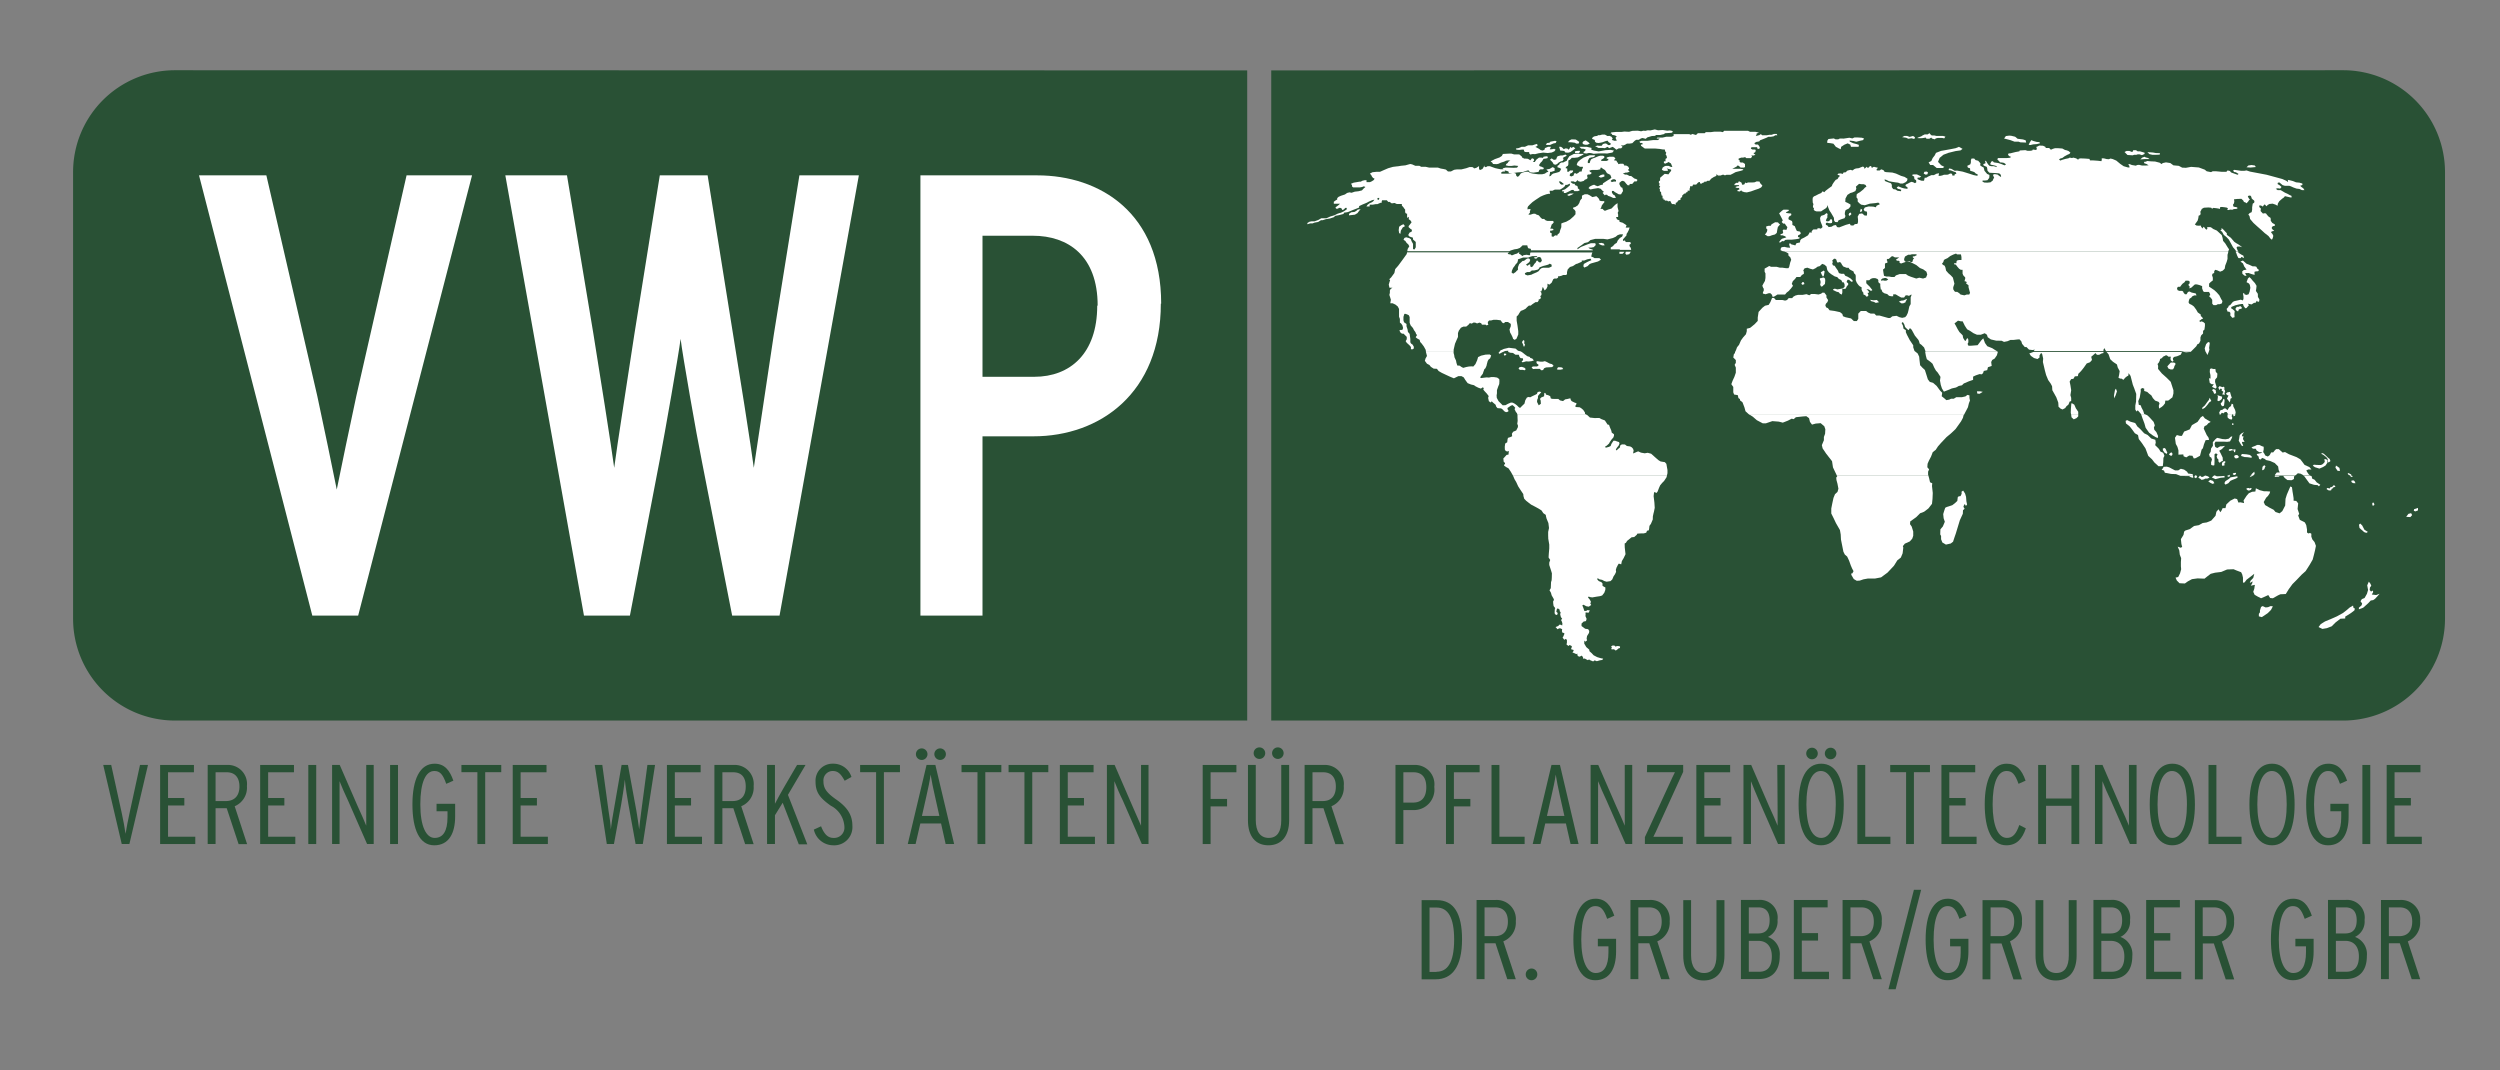 <?xml version="1.0" encoding="UTF-8"?>
<svg xmlns="http://www.w3.org/2000/svg" preserveAspectRatio="xMidYMid slice" width="250px" height="107px" id="Layer_1" data-name="Layer 1" viewBox="0 0 295 126">
  <rect x="0" y="0" width="295" height="126" fill="#808080" stroke="none"/>
  <defs>
    <style>.cls-1{fill:#295135;}.cls-2{fill:#fff;}</style>
  </defs>
  <path class="cls-1" d="M150,8.29V84.85H276.22a12,12,0,0,0,12-12V20.27a12,12,0,0,0-12-12Z"></path>
  <path class="cls-1" d="M147.17,8.29V84.85H20.91a12,12,0,0,1-12-12V20.27a12,12,0,0,1,12-12Z"></path>
  <path class="cls-2" d="M55.89,20.65H48.18l-5.92,26c-.59,2.74-1.93,9.11-2.3,11-.37-1.86-1.7-8.3-2.29-11l-6-26H23.74L37.08,72.49h5.4Z"></path>
  <path class="cls-2" d="M101.44,20.65h-7l-3,18.66c-.51,3.26-2.07,13.93-2.37,15.78-.22-1.85-1.92-12.59-2.44-15.7l-3-18.74H78L75,39.39c-.45,3-2.15,13.85-2.37,15.7-.23-1.85-1.93-12.59-2.45-15.78L67.07,20.65H59.81l9.26,51.84h5.41L78,54.12c.59-3.11,2.22-12.36,2.45-14.22.22,1.86,1.85,11.19,2.51,14.45l3.56,18.14H92.1Z"></path>
  <path class="cls-2" d="M129.51,36c0,5.63-3.19,8.37-7.41,8.37H116V27.76h5.93c4.15,0,7.63,2.37,7.63,8.22m7.48-.22c0-10.74-7.26-15.11-14.59-15.11H108.69V72.49H116V51.38H122c7.85,0,15-5.11,15-15.62"></path>
  <polygon class="cls-2" points="279.6 70.01 279.76 69.73 279.73 69.54 279.51 69.66 279.35 69.47 279.38 69.19 279.54 68.97 279.44 68.74 279.25 68.49 279.06 68.93 279.16 69.47 279.03 69.92 278.75 70.42 278.43 70.55 278.27 70.8 278.46 71.06 278.4 71.28 278.08 71.56 278.08 71.75 278.59 71.56 279.19 71.02 279.48 70.71 279.76 70.67 279.98 70.52 280.3 70.17 280.52 69.92 280.11 70.07 279.6 70.01"></polygon>
  <polygon class="cls-2" points="272.6 63.52 272.53 63.33 272.53 63.33 272.48 63.2 272.48 62.85 272.32 62.76 272.13 62.82 271.97 62.7 271.97 62.35 271.88 61.84 271.72 61.52 271.12 61.21 270.93 60.7 271.05 60.51 270.86 59.94 270.93 59.27 270.7 58.99 270.39 58.96 270.39 58.67 270.32 58.2 270.26 57.85 270.2 57.38 270.01 57.28 269.82 57.72 269.6 58.23 269.44 58.74 269.4 59.53 269.06 60.19 268.74 60.45 268.26 60.29 268.04 60.03 267.5 59.75 267.03 59.47 266.87 59.12 267.16 58.61 267.38 58.39 267.57 58.1 267.63 57.88 267.22 57.85 266.9 57.85 266.4 57.72 265.95 57.5 265.89 57.88 265.51 57.91 265.13 58.07 264.85 58.39 264.5 58.93 264.56 59.24 264.12 59.15 263.89 59.18 263.74 58.77 263.45 58.7 262.94 58.96 262.47 59.4 262.37 59.84 262.03 59.84 261.93 60.07 261.77 60.32 261.55 59.97 261.3 60.26 261.2 60.73 260.7 61.3 260.16 61.52 259.68 61.59 259.24 61.84 258.67 61.94 258.16 62.31 257.65 62.47 257.5 62.6 257.43 62.98 257.22 63.33 257.21 63.33 257.12 63.49 257.18 64.06 257.27 64.41 257.09 64.5 256.74 64.37 256.93 64.82 256.99 65.32 257.15 65.73 257.12 66.18 257.12 66.69 257.15 67.03 257.02 67.51 256.8 67.95 256.49 68.02 256.64 68.36 256.96 68.68 257.59 68.71 257.94 68.46 258.42 68.2 259.08 68.11 259.9 68.14 260.25 67.86 260.63 67.57 261.14 67.44 261.87 67.35 262.56 67.06 263.32 67.03 263.7 67.19 264.21 67.38 264.34 67.64 264.43 68.02 264.43 68.55 264.53 68.65 264.69 68.49 264.85 68.27 265.23 67.98 265.76 67.57 265.64 68.05 265.32 68.39 265.23 68.65 265.57 68.46 265.51 68.71 265.35 68.97 265.83 68.87 265.76 69.34 265.64 69.69 265.8 70.04 266.18 70.26 266.56 70.45 267 70.26 267.41 70.07 267.63 70.42 267.95 70.45 268.55 70.11 268.83 69.98 269.47 69.95 269.82 69.38 270.26 68.78 270.74 68.3 271.34 67.67 271.81 67.25 272.29 66.5 272.64 65.89 272.79 65.32 272.92 64.78 273.02 64.28 272.86 63.84 272.6 63.52"></polygon>
  <polygon class="cls-2" points="277.39 71.31 277.01 71.53 276.6 71.88 276.18 72.2 275.49 72.58 274.79 72.89 274.09 73.18 273.59 73.49 273.33 73.84 273.78 74.06 274.31 73.97 274.88 73.75 275.33 73.3 275.9 72.86 276.47 72.83 276.47 72.61 276.69 72.48 277.13 72.2 277.55 71.88 277.61 71.66 277.45 71.59 277.39 71.31"></polygon>
  <polygon class="cls-2" points="267.38 71.5 267.09 71.53 266.75 71.37 266.56 71.47 266.43 71.88 266.43 72.1 266.3 72.29 266.3 72.58 266.65 72.67 266.94 72.48 267.13 72.35 267.35 72.2 267.73 71.82 267.95 71.4 267.69 71.37 267.38 71.5"></polygon>
  <polygon class="cls-2" points="190.68 76.07 190.58 76.17 190.52 76.1 190.4 76.02 190.18 76.02 190.02 76.13 190.12 76.26 190.04 76.37 190.1 76.48 190.28 76.45 190.4 76.48 190.57 76.61 190.76 76.48 190.89 76.36 191.06 76.31 191.08 76.16 190.99 76.09 190.68 76.07"></polygon>
  <path class="cls-2" d="M274.66,57.52l-.27-.05s-.05,0-.05,0a.63.63,0,0,1-.07.12l.23.15a.82.82,0,0,0,.3,0s.05-.06.05-.08,0-.08,0-.09a.39.39,0,0,0,.16-.07s0,0,0-.05a.32.32,0,0,1,.14-.08.63.63,0,0,0,.17-.06l-.07-.1-.12-.09-.07.08-.06.07-.14.09-.15,0,0,.08Z"></path>
  <polygon class="cls-2" points="277.03 56.03 277.05 56.06 277.2 56.16 277.33 56.17 277.3 56.04 277.27 56.03 277.03 56.03"></polygon>
  <polygon class="cls-2" points="278.7 62.66 278.96 62.75 279.14 62.64 278.73 62.38 278.47 61.88 278.24 61.65 278.09 61.79 278.15 62.17 278.7 62.66"></polygon>
  <path class="cls-2" d="M277.49,56.58l-.05,0-.06,0h-.08l-.13.05s.06.15.08.18.2.09.2.09l.12,0,.11,0-.1-.22Z"></path>
  <polygon class="cls-2" points="283.91 60.51 283.65 60.86 284.14 60.89 284.35 60.66 284.23 60.43 283.91 60.51"></polygon>
  <polygon class="cls-2" points="279.86 59.51 279.91 59.38 279.83 59.23 279.75 59.16 279.73 59.17 279.64 59.32 279.7 59.55 279.86 59.51"></polygon>
  <polygon class="cls-2" points="262.71 56.9 262.95 56.62 263.24 56.49 263.63 56.34 263.85 56.17 263.7 56.09 263.35 56.15 262.97 56.21 262.75 56.41 262.36 56.66 262.24 56.9 262.37 57.07 262.71 56.9"></polygon>
  <polygon class="cls-2" points="261.81 56.26 262.27 56.22 262.25 56.04 261.89 56.07 261.35 56.09 261.23 56.03 260.98 56.03 260.76 56.22 261.17 56.42 261.81 56.26"></polygon>
  <polygon class="cls-2" points="178.65 56.43 178.85 56.77 179.08 57.27 179.37 57.72 179.68 58.18 179.7 58.41 179.79 58.73 180.04 58.99 180.6 59.42 181.1 59.68 181.5 59.9 181.83 60.11 182.04 60.43 182.34 60.64 182.34 60.74 182.42 61.06 182.64 61.6 182.71 62.18 182.61 62.64 182.61 63.06 182.62 63.33 182.62 63.33 182.62 63.42 182.74 64.13 182.74 64.59 182.69 65.16 182.66 65.65 182.85 65.94 182.74 66.25 182.74 66.53 182.97 67.24 183.05 67.51 183.04 68 183.02 68.33 182.95 68.55 182.92 69.26 182.77 69.51 182.94 69.8 183.02 70.1 183.25 70.5 183.3 70.66 183.2 70.78 183.2 71.01 183.25 71.36 183.45 71.62 183.4 71.69 183.38 71.95 183.37 72.22 183.48 72.38 183.65 72.42 183.73 72.27 183.7 72.14 183.57 72.05 183.62 71.79 183.66 71.67 183.8 71.67 183.96 71.79 183.98 71.99 184.08 72.09 184.03 72.35 184.11 72.67 184.26 72.86 184.13 73.01 184.23 73.21 184.29 73.44 184.26 73.66 184.11 73.57 183.91 73.57 183.81 73.71 183.66 73.77 183.48 73.84 183.72 74.1 183.9 73.99 184.08 74 184.26 74.1 184.23 74.32 184.29 74.5 184.51 74.55 184.51 74.67 184.39 74.96 184.31 75.08 184.51 75.34 184.69 75.23 184.82 75.36 184.82 75.67 184.77 75.89 185 76.07 185.14 75.95 185.35 76.06 185.43 76.2 185.32 76.29 185.34 76.47 185.57 76.52 185.62 76.63 185.47 76.83 185.7 76.92 185.93 77.03 186.05 76.96 186.05 77.11 186.11 77.26 186.31 77.33 186.48 77.25 186.56 77.2 186.68 77.34 186.72 77.44 186.76 77.59 186.91 77.54 187.07 77.63 187.29 77.74 187.44 77.64 187.5 77.72 187.91 77.89 188.08 77.76 188.34 77.86 188.69 77.76 188.99 77.71 189.09 77.56 188.91 77.53 188.71 77.48 188.38 77.38 187.96 77.16 187.75 76.93 187.47 76.68 187.45 76.5 187.1 76.2 186.86 75.79 186.87 75.43 187 75.56 187.19 75.41 187.14 75.19 187.19 74.9 187.42 74.53 187.45 74.3 187.32 74.09 186.97 74.04 186.77 73.89 186.54 73.72 186.54 73.43 186.79 73.19 187.06 73.14 187.14 72.88 187 72.55 187.02 72.33 187 72.14 187.17 72.12 187.35 72.17 187.52 71.89 187.25 71.84 187.09 71.94 186.87 71.94 186.79 71.69 186.71 71.47 186.63 71.29 186.77 71.21 187.1 71.39 187.4 71.44 187.68 71.24 187.57 71.06 187.65 70.88 187.53 70.63 187.3 70.35 187.37 70.25 187.58 70.32 187.81 70.35 188.26 70.27 188.72 70.2 188.97 70.12 189.22 69.8 189.34 69.47 189.35 69.18 189.16 69.08 189.01 68.98 189.01 68.7 188.87 68.55 188.58 68.43 188.4 68.25 188.43 68.07 188.64 68.22 188.96 68.28 189.22 68.42 189.49 68.5 189.95 68.43 190.16 68.23 190.31 67.87 190.48 67.62 190.61 67.34 190.58 67.11 190.66 66.84 190.82 66.53 190.91 66.38 191.06 66.4 191.21 66.46 191.29 66.07 191.5 65.72 191.72 65.26 191.67 64.83 191.63 64.46 191.62 64 191.77 63.92 191.9 63.7 192.36 63.33 192.36 63.33 192.43 63.27 192.74 63.24 193.04 62.98 193.11 62.84 193.59 62.81 193.87 62.81 194.16 62.73 194.25 62.5 194.46 62.45 194.5 62.26 194.54 61.92 194.71 61.69 194.93 61.17 194.94 60.81 195.01 60.48 195.07 60.25 195.16 59.8 195.12 59.17 195.03 58.43 195.07 58.06 195.12 57.93 195.26 58 195.37 58.05 195.5 57.88 195.67 57.44 195.8 57.15 196.03 56.87 196.26 56.64 196.55 56.2 196.59 56.03 178.48 56.03 178.65 56.43"></polygon>
  <polygon class="cls-2" points="260.85 56.98 261.06 56.9 260.91 56.63 260.58 56.52 260.34 56.68 260.58 56.85 260.85 56.98"></polygon>
  <polygon class="cls-2" points="259.56 56.51 259.86 56.44 259.96 56.36 260.22 56.36 260.49 56.25 260.33 56.1 260.11 56.03 259.92 56.03 259.89 56.05 259.71 56.15 259.55 56.16 259.4 56.03 259.34 56.03 259.17 56.27 259.38 56.36 259.56 56.51"></polygon>
  <polygon class="cls-2" points="262.89 56.03 262.63 56.03 262.62 56.14 262.82 56.14 262.89 56.03"></polygon>
  <polygon class="cls-2" points="257.06 56.03 257.08 56.04 257.71 56.06 258.08 56.06 258.29 56.2 258.57 56.27 258.55 56.04 258.54 56.03 257.06 56.03"></polygon>
  <polygon class="cls-2" points="265.14 57.77 265.38 57.67 265.45 57.47 265.33 57.46 265.23 57.53 265.12 57.46 264.85 57.5 264.85 57.62 265 57.74 265.14 57.77"></polygon>
  <polygon class="cls-2" points="258.69 56.19 258.89 56.32 259.04 56.14 258.96 56.03 258.76 56.03 258.69 56.19"></polygon>
  <polygon class="cls-2" points="268.18 56.15 268.65 56.13 268.76 56.03 268.17 56.03 268.18 56.15"></polygon>
  <polygon class="cls-2" points="265.32 56.03 265.22 56.19 265.58 56.03 265.32 56.03"></polygon>
  <polygon class="cls-2" points="269.16 56.03 269.34 56.28 269.66 56.53 270.16 56.55 270.43 56.4 270.44 56.23 270.43 56.11 270.58 56.03 269.16 56.03"></polygon>
  <polygon class="cls-2" points="284.58 59.96 284.55 60.16 284.75 60.22 285.04 60.1 285.04 59.81 284.58 59.96"></polygon>
  <polygon class="cls-2" points="227.84 56.91 227.58 56.79 227.46 56.27 227.39 56.03 216.62 56.03 216.65 56.09 216.53 56.24 216.56 56.53 216.68 56.97 216.79 57.55 216.68 57.93 216.39 58.19 216.21 58.63 216.07 59.27 215.95 59.88 215.95 60.47 216.24 61.05 216.5 61.6 216.97 62.42 217.06 62.94 217.08 63.33 217.08 63.33 217.09 63.53 217.23 64.23 217.38 64.98 217.55 65.31 217.82 65.54 218.05 66.03 218.25 66.59 218.4 66.94 218.57 67.26 218.43 67.52 218.28 67.55 218.34 67.75 218.6 68.19 218.95 68.39 219.3 68.37 219.74 68.22 220.24 68.13 221.08 68.13 221.81 67.99 222.57 67.43 223.33 66.62 223.73 65.98 224.14 65.66 224.35 65.16 224.43 64.49 224.38 64.31 224.61 64.02 225.19 63.76 225.48 63.44 225.52 63.33 225.52 63.33 225.6 63.09 225.6 62.59 225.42 62.01 225.22 61.72 225.25 61.4 225.95 60.9 226.41 60.44 226.88 60.26 227.38 59.88 227.81 59.33 227.87 58.75 227.9 58.05 227.81 57.23 227.84 56.91"></polygon>
  <polygon class="cls-2" points="273.54 57.09 273.1 56.79 272.86 56.49 272.58 56.36 272.52 56.09 272.43 56.03 271.61 56.03 271.9 56.43 272.26 56.92 272.8 57.09 273.22 57.13 273.37 57.27 273.54 57.09"></polygon>
  <polygon class="cls-2" points="231.82 58.51 231.71 58.13 231.48 57.77 231.29 57.9 231.3 58.15 231.17 58.42 230.96 58.45 230.85 58.53 230.79 58.99 230.5 59.26 230.2 59.49 229.81 59.62 229.55 59.7 229.37 59.79 229.24 60.17 229.13 60.54 229.18 61.03 229.32 61.44 229.09 61.99 228.8 62.33 228.78 62.93 228.88 63.12 228.88 63.33 228.88 63.33 228.88 63.5 229.03 63.88 229.45 64.13 229.72 64.07 230.02 64 230.29 63.79 230.44 63.33 230.44 63.33 230.62 62.81 231.09 61.26 231.44 60.5 231.46 60.08 231.65 59.91 231.51 59.68 231.61 59.39 231.71 59.41 231.8 59.58 231.94 59.41 231.86 59.03 231.82 58.51"></polygon>
  <polygon class="cls-2" points="259.56 52.94 259.71 52.78 259.84 52.31 260.03 51.83 260.44 51.8 260.38 51.55 260.16 51.23 260 50.88 259.81 50.47 259.9 50.19 260.16 50.06 260.35 49.84 260.63 49.68 260.25 49.46 259.94 49.27 259.71 48.98 259.46 49.14 259.08 49.68 258.42 50.06 258.16 50.56 257.5 50.82 257.24 51.33 257.02 51.33 256.64 51.23 256.42 51.55 256.52 52.27 256.71 52.62 256.83 53.03 256.83 53.54 257.4 53.51 257.44 53.73 257.75 53.86 258.1 53.64 258.48 53.67 258.64 53.99 258.86 53.95 259.37 53.67 259.56 52.94"></polygon>
  <polygon class="cls-2" points="255.71 53.52 255.93 53.67 256.06 53.65 256.12 53.53 256.12 53.4 256.03 53.27 255.85 53.34 255.71 53.52"></polygon>
  <polygon class="cls-2" points="264.98 53.84 265.45 53.91 265.45 53.73 265.23 53.57 264.85 53.5 264.29 53.46 264.2 53.69 264.62 53.82 264.98 53.84"></polygon>
  <path class="cls-2" d="M264.46,52.47l-.14-.3,0-.14.3,0-.18-.31,0-.15.08-.16-.23-.05.07-.21.19-.28-.35.21-.16.18-.06.39-.05.24a5.52,5.52,0,0,0,.39.64Z"></path>
  <polygon class="cls-2" points="263.9 53.72 263.77 53.59 263.59 53.58 263.38 53.69 263.48 53.95 263.67 53.98 263.84 53.93 263.95 53.82 263.9 53.72"></polygon>
  <polygon class="cls-2" points="258.91 55.95 258.79 55.98 258.76 56.03 258.96 56.03 258.91 55.95"></polygon>
  <path class="cls-2" d="M274,53.64l.11.1a.58.58,0,0,1,.11.07.39.39,0,0,1,.08.11l.11.13,0,.16a1.91,1.91,0,0,0,.05.21s0,.07.1,0a.57.57,0,0,0,.17-.13l-.09-.24-.18-.14-.18-.17-.19-.18-.15-.13-.13-.06-.13,0v.09l.16.07Z"></path>
  <polygon class="cls-2" points="255.18 52.75 254.99 52.82 255 53.02 255.19 53.3 255.45 53.45 255.52 53.3 255.42 53.09 255.31 52.84 255.18 52.75"></polygon>
  <polygon class="cls-2" points="277 55.96 277.03 56.03 277.28 56.03 277.2 56.01 277.15 55.83 277.02 55.83 276.94 55.72 276.75 55.72 276.86 55.92 277 55.96"></polygon>
  <polygon class="cls-2" points="275.85 55.46 275.79 55.1 275.38 54.82 275.32 55.08 275.57 55.44 275.85 55.46"></polygon>
  <polygon class="cls-2" points="266.69 55.34 266.77 55.38 266.95 55.24 267.02 55.02 267.09 54.9 266.93 54.78 266.73 54.97 266.69 55.34"></polygon>
  <path class="cls-2" d="M271.19,54.09l-.45-.26-.89-.34-.47-.26-.28.06-.45-.4-.32,0-.15.14-.19.24h-.24l-.17.32-.22.17-.3-.12-.14-.26-.11-.15.06-.32,0-.3-.21-.07-.31-.15-.25,0-.22.11-.34.13-.11.09.2.12.3,0,.12.22.3.19h.22l.13.07-.52.12s-.15,0-.12.09a.51.51,0,0,0,.19.2l.08.32.19.06.16-.19.27.1.22.16.45.1.54.24.41.41.06.42.13.29-.35,0-.21.27V56h.59l0,0h.33l0,0h1.42l.13-.07.22-.2.32.05.32.17,0,.05h.83l-.17-.12-.22-.32-.08-.17.24-.11h.36l-.24-.28-.56-.25-.21-.28Z"></path>
  <polygon class="cls-2" points="273.43 55.18 273.83 55.01 274.16 54.81 274.29 54.61 274.38 54.48 274.37 54.18 274.21 54.08 274.02 54.05 274.06 54.4 273.83 54.65 273.61 54.76 273.11 54.75 272.78 54.72 272.65 54.84 272.91 55.02 273.43 55.18"></polygon>
  <polygon class="cls-2" points="265.62 56.01 265.81 55.81 265.76 55.54 265.5 55.78 265.38 55.95 265.32 56.03 265.58 56.03 265.62 56.01"></polygon>
  <path class="cls-2" d="M263.14,49.91s0,.14.06.14.16-.12.16-.12l-.16-.1Z"></path>
  <polygon class="cls-2" points="262.21 52.01 262.56 52.03 262.9 51.98 263.07 51.68 263.18 51.41 263.03 51.4 262.75 51.66 262.38 51.73 262 51.7 261.59 51.6 261.38 51.56 261.18 51.73 260.88 52.07 260.89 52.5 260.67 52.82 260.63 53.19 260.44 53.51 260.52 53.79 260.69 53.88 260.78 54.11 260.67 54.47 260.69 54.75 260.92 54.82 261.06 54.78 261.08 54.34 261.08 53.49 261.25 53.38 261.44 53.51 261.33 53.73 261.4 53.98 261.53 54.09 261.55 54.37 261.7 54.5 261.85 54.35 262.06 54.28 262.04 53.88 261.79 53.36 261.63 53.08 261.96 52.87 262.15 52.67 262.32 52.5 261.94 52.56 261.74 52.56 261.4 52.76 261.16 52.63 261.08 52.24 261.19 52.01 262.21 52.01"></polygon>
  <polygon class="cls-2" points="261.82 48.77 261.68 48.77 261.7 48.85 261.79 48.81 261.82 48.77"></polygon>
  <polygon class="cls-2" points="260.98 56.03 261.23 56.03 261.06 55.96 260.98 56.03"></polygon>
  <polygon class="cls-2" points="262.28 54.3 262.14 54.34 261.98 54.48 261.94 54.68 262 54.86 262.26 54.8 262.24 54.58 262.38 54.4 262.28 54.3"></polygon>
  <polygon class="cls-2" points="263.5 53.26 263.52 53.09 263.58 52.95 263.44 52.92 263.24 52.95 263.1 52.87 262.96 52.88 262.78 52.92 262.76 53.06 262.92 53.1 263.14 53.02 263.38 53.06 263.36 53.22 263.5 53.26"></polygon>
  <polygon class="cls-2" points="259.92 56.03 260.11 56.03 259.98 55.99 259.92 56.03"></polygon>
  <polygon class="cls-2" points="253.91 49.68 253.44 49.16 253.15 48.89 252.85 48.77 252.43 48.77 252.59 49.24 252.83 49.88 252.97 50.38 253.38 50.96 253.82 51.28 254.17 51.49 254.4 51.58 254.43 51.34 254.23 50.88 253.99 50.61 253.94 50.35 254.05 50.09 253.91 49.68"></polygon>
  <polygon class="cls-2" points="262.82 55.9 262.76 55.96 262.64 55.94 262.63 56.03 262.89 56.03 262.92 55.98 262.82 55.9"></polygon>
  <polygon class="cls-2" points="259.34 56.03 259.4 56.03 259.37 56 259.34 56.03"></polygon>
  <polygon class="cls-2" points="255.04 54.44 255.06 53.93 255.18 53.67 255.04 53.32 254.72 53.18 254.53 52.86 254.09 52.42 254.16 52.11 254.11 51.79 253.62 51.63 253.21 51.23 252.79 51.02 252.32 50.51 252 50.23 251.74 49.82 251.16 49.65 250.79 49.47 250.61 49.56 250.65 49.86 251.09 50.21 251.35 50.54 251.7 51.02 252.07 51.23 252.16 51.7 252.53 52.18 252.95 52.81 253.28 53.69 253.72 54.09 254 54.46 254.48 54.9 254.74 54.9 254.99 54.88 255.04 54.44"></polygon>
  <polygon class="cls-2" points="263.53 48.77 263.25 48.77 263.33 49.03 263.5 48.94 263.53 48.77"></polygon>
  <polygon class="cls-2" points="262.6 48.98 262.64 49.2 262.84 49.35 263.1 49.41 263.18 49.22 263.09 48.98 263.21 48.77 262.64 48.77 262.6 48.98"></polygon>
  <polygon class="cls-2" points="263.24 55.88 263.44 55.94 263.62 55.82 263.6 55.68 263.36 55.7 263.24 55.76 263.24 55.88"></polygon>
  <polygon class="cls-2" points="244.24 49.14 244.5 49.38 244.82 49.24 245.03 49.03 245.03 48.77 244.19 48.77 244.24 49.14"></polygon>
  <polygon class="cls-2" points="257.06 56.03 258.55 56.03 258.5 55.83 257.97 55.76 257.85 55.55 257.5 55.3 257.11 55.2 256.81 55.39 256.43 55.39 256.06 55.2 255.76 55.04 255.46 54.95 255.09 54.97 254.97 55.18 254.85 55.32 255.13 55.41 255.23 55.67 255.48 55.71 255.97 55.81 256.55 55.83 257.06 56.03"></polygon>
  <polygon class="cls-2" points="229.53 51.46 230.03 51.05 230.58 50.53 230.96 50 231.23 49.62 231.46 49.19 231.52 48.92 231.6 48.77 206.24 48.77 206.71 49.07 207.18 49.48 207.88 49.85 208.25 49.85 209.01 49.59 209.77 49.65 210.24 49.77 210.85 49.53 211.29 49.3 211.52 49.36 211.78 49.13 212.6 49.04 213.01 49.01 213.33 49.24 213.44 49.68 213.68 50 214.11 49.88 214.7 49.83 215.13 50.2 215.25 50.55 215.22 51.08 215.08 51.46 215.08 51.84 214.84 52.42 214.93 52.8 215.34 53.41 216.04 54.31 216.15 55.04 216.62 56.03 227.39 56.03 227.35 55.89 227.35 55.54 227.47 55.28 227.26 55.02 227.29 54.61 227.44 54.26 227.7 53.76 227.9 53.24 228.25 52.97 228.51 52.57 228.87 52.16 229.53 51.46"></polygon>
  <polygon class="cls-2" points="196.35 54.42 196.15 54.39 195.85 54.34 195.6 54.19 195.22 53.86 194.74 53.43 194.33 53.32 193.98 53.38 193.54 53.3 193.21 53.15 193.03 53.22 192.63 53.4 192.63 53.23 192.68 53.09 192.61 52.85 192.45 52.67 192.26 52.57 191.88 52.52 191.65 52.34 191.29 52.33 191.11 52.44 191.04 52.72 190.86 52.85 190.66 53.05 190.58 52.92 190.73 52.69 190.91 52.47 191.01 52.24 190.96 52.06 190.74 51.99 190.5 51.9 190.3 51.9 190.18 52.08 190.05 52.29 189.97 52.52 189.77 52.62 189.4 52.72 189.3 52.61 189.52 52.47 189.78 52.23 189.88 52.04 190.11 51.71 190.28 51.53 190.36 51.32 190.36 51.13 190.1 50.95 190.05 50.72 189.87 50.29 189.78 50.03 189.6 49.99 189.5 49.83 189.29 49.51 188.87 49.35 188.64 49.22 188.08 49.23 187.53 49.17 187.2 48.87 186.99 48.77 178.97 48.77 179 48.85 179 49.12 179.02 49.56 178.97 49.91 179.05 50.09 179.05 50.29 178.85 50.69 178.49 50.84 178.34 51.07 178.37 51.37 178.16 51.47 177.88 51.56 177.83 51.73 177.79 52.08 177.55 52.23 177.5 52.61 177.51 52.94 177.61 53.1 177.79 53.17 177.98 53.1 177.94 53.53 177.71 53.57 177.51 53.8 177.33 53.99 177.38 54.39 177.53 54.51 177.53 54.66 177.41 54.72 177.43 54.84 177.66 55 177.94 55.15 178.21 55.55 178.47 56.01 178.48 56.03 196.59 56.03 196.66 55.72 196.66 55.35 196.53 54.62 196.35 54.42"></polygon>
  <polygon class="cls-2" points="259.63 48.19 259.94 48.02 260.25 47.67 260.46 47.38 260.7 47.22 260.51 46.84 260.41 47.1 260.19 47.38 259.94 47.74 259.65 47.99 259.63 48.19"></polygon>
  <polygon class="cls-2" points="260.11 41.55 260.24 41.81 260.33 41.6 260.39 41.45 260.05 41.45 260.11 41.55"></polygon>
  <polygon class="cls-2" points="261.48 46.71 261.42 47.18 261.59 47.24 261.76 47.13 261.94 46.98 261.98 46.71 261.68 46.62 261.42 46.53 261.48 46.71"></polygon>
  <polygon class="cls-2" points="179.25 43.23 179.12 43.41 179.29 43.56 179.57 43.55 179.86 43.6 179.97 43.46 179.81 43.3 179.51 43.2 179.25 43.23"></polygon>
  <polygon class="cls-2" points="262.19 47.78 262.22 47.59 262.26 47.24 262.26 47.05 262.13 46.96 261.98 47.33 261.81 47.48 261.85 47.69 262 47.84 262.19 47.78"></polygon>
  <polygon class="cls-2" points="233.1 46.08 233.15 46.35 233.42 46.37 233.79 46.14 233.48 46.08 233.1 46.08"></polygon>
  <polygon class="cls-2" points="180.3 42.57 180.65 42.53 180.93 42.45 180.74 42.22 180.51 42.15 180.44 42.03 180.14 41.94 179.85 41.72 179.51 41.45 179.5 41.45 177.91 41.45 177.91 41.45 178.17 41.54 178.45 41.56 178.76 41.77 179.15 41.77 179.24 42.03 179.36 42.17 179.64 42.2 179.66 42.41 179.48 42.57 179.6 42.67 180.02 42.55 180.3 42.57"></polygon>
  <polygon class="cls-2" points="250.93 44.23 250.96 43.94 251.19 44.26 251.46 45.31 251.63 45.74 251.86 46.39 251.84 47.29 251.75 47.76 251.75 48.22 251.89 48.46 252.04 48.31 252.42 48.75 252.43 48.77 252.85 48.77 252.8 48.75 252.68 48.37 252.48 47.99 252.39 47.73 252.16 47.67 252.1 47.23 252.27 46.82 252.39 46.12 252.39 45.8 252.59 45.69 252.8 45.77 252.8 46.04 253.15 46.15 253.38 46.36 253.64 46.56 253.82 46.88 254.08 47.17 254.49 47.32 254.6 47.49 254.52 47.79 254.55 48.11 254.84 47.93 255.04 47.76 255.25 47.49 255.28 47.17 255.63 47.17 256.12 46.79 256.24 46.33 256.24 45.95 255.92 44.96 255.45 44.49 254.87 43.97 254.43 43.44 254.44 43.09 254.37 42.86 254.49 42.74 254.63 42.47 254.67 42.27 254.85 42.19 255.04 41.99 255.28 41.88 255.37 41.82 255.55 41.91 255.64 42 255.94 42 255.89 42.26 255.94 42.44 256.13 42.59 256.25 42.49 256.19 42.36 256.18 42.17 256.32 42.03 256.67 41.95 256.84 41.88 257.11 41.76 257.19 41.59 257.24 41.45 248.37 41.45 248.6 41.72 248.8 42.3 249.12 42.6 249.59 42.92 249.68 43.27 249.91 43.7 249.85 44.11 249.77 44.49 249.97 44.58 250.12 44.58 250.35 44.73 250.55 44.49 250.76 44.32 250.93 44.23"></polygon>
  <polygon class="cls-2" points="184.05 43.25 183.77 43.25 183.63 43.49 183.8 43.53 184.08 43.53 184.38 43.46 184.26 43.28 184.05 43.25"></polygon>
  <polygon class="cls-2" points="181.05 43.44 181.64 43.44 181.78 43.6 182.01 43.58 182.13 43.37 182.36 43.27 182.69 43.25 183.07 43.23 183.25 43.08 183.07 42.88 182.79 42.81 182.51 42.66 182.37 42.59 182.22 42.53 181.97 42.59 181.71 42.59 181.33 42.53 181.21 42.6 181.28 42.81 181.47 42.94 181.45 43.08 181.29 43.15 181 43.15 180.79 43.16 180.66 43.28 180.84 43.46 181.05 43.44"></polygon>
  <polygon class="cls-2" points="262.15 45.53 262.01 45.59 261.67 45.47 261.53 45.63 261.64 45.92 261.83 45.74 261.95 45.85 261.92 46.02 262.07 46.09 262.13 46.17 262.04 46.27 262.02 46.49 262.15 46.45 262.27 46.53 262.26 46.24 262.33 46.12 262.29 45.94 262.17 45.76 262.31 45.73 262.15 45.53"></polygon>
  <polygon class="cls-2" points="177.65 48.54 177.91 48.47 177.93 48.32 177.81 48.17 177.84 48.03 177.99 47.93 178.17 47.8 178.39 47.7 178.57 47.83 178.74 48.03 178.65 48.17 178.8 48.49 178.94 48.67 178.97 48.77 186.99 48.77 186.96 48.75 186.94 48.57 186.74 48.27 186.53 48.09 186.33 47.96 185.86 47.93 185.8 47.81 185.91 47.65 185.95 47.48 185.73 47.41 185.4 47.25 185.29 47.13 185.22 46.9 184.89 46.98 184.61 47.03 184.36 47.23 184.01 47.15 183.81 46.98 183.5 46.98 183.1 46.97 182.92 46.92 182.85 46.65 182.62 46.54 182.36 46.47 182.28 46.27 182.16 46.27 182.13 46.67 181.8 46.8 181.65 46.97 181.73 47.17 181.75 47.55 181.5 47.73 181.3 47.33 181.32 47.08 181.41 46.87 181.41 46.64 181.5 46.51 181.8 46.19 181.63 46.11 181.38 46.16 181.28 46.39 181.09 46.49 180.77 46.64 180.48 46.79 180.33 46.74 180.11 46.81 179.92 47.13 179.82 47.53 179.61 47.73 179.3 48.04 179.14 47.94 178.93 47.73 178.69 47.55 178.44 47.42 178.23 47.4 177.88 47.55 177.59 47.71 177.26 47.73 176.77 47.24 176.56 46.85 176.54 46.56 176.58 46.31 176.58 45.94 176.73 45.51 176.85 45.22 176.87 44.87 176.85 44.64 176.6 44.46 176.21 44.4 175.91 44.4 175.64 44.46 175.37 44.44 175.02 44.48 174.73 44.52 174.59 44.44 174.79 44.17 174.91 44.02 174.98 43.8 175.1 43.47 175.22 43.37 175.35 43.08 175.39 42.89 175.49 42.52 175.59 42.34 175.78 42.19 175.9 41.86 175.72 41.74 175.24 41.76 174.71 41.88 174.36 42.05 174.25 42.42 174.05 42.87 173.8 43.16 173.58 43.14 173.27 43.16 172.96 43.22 172.61 43.32 172.38 43.2 172.19 43.06 171.91 43.04 171.81 42.73 171.76 42.46 171.58 42.07 171.54 41.8 171.47 41.55 171.48 41.45 168.22 41.45 168.24 41.53 168.34 41.92 168.17 42.21 168.09 42.49 168.34 42.83 168.63 42.98 168.8 43.2 169.13 43.41 169.51 43.43 169.71 43.69 170.09 43.91 170.58 44.14 171.03 44.35 171.51 44.55 172.04 44.29 172.4 44.29 172.67 44.44 172.85 44.74 173.13 45.12 173.53 45.28 173.88 45.36 174.04 45.48 174.37 45.65 174.69 45.76 174.93 45.6 175.03 45.73 174.97 45.88 175.12 46.06 175.38 46.34 175.61 46.64 175.54 46.85 175.63 47.25 175.86 47.4 175.96 47.25 176.12 47.41 176.42 47.66 176.49 47.88 176.64 48.06 176.87 48.08 177.07 48.09 177.28 48.24 177.43 48.42 177.65 48.54"></polygon>
  <polygon class="cls-2" points="262.54 46.51 262.73 46.58 262.65 46.73 262.54 46.94 262.71 47.16 262.86 47.39 262.94 47.13 262.95 46.96 263.12 46.86 263.01 46.53 262.9 46.15 262.58 46.21 262.43 46.34 262.54 46.51"></polygon>
  <polygon class="cls-2" points="262.2 48.1 262.02 48.25 261.79 48.3 261.63 48.57 261.68 48.77 261.82 48.77 261.94 48.6 262.13 48.68 262.28 48.53 262.5 48.51 262.65 48.72 262.64 48.77 263.21 48.77 263.24 48.74 263.25 48.77 263.53 48.77 263.57 48.55 263.5 48.27 263.29 47.85 263.27 47.61 263.1 47.54 263.01 47.82 262.8 47.97 262.6 48.3 262.39 48.1 262.2 48.1"></polygon>
  <polygon class="cls-2" points="239.71 41.46 239.39 41.58 239.27 41.61 239.45 41.9 239.82 42.16 240.23 42.28 240.47 42.1 240.47 41.84 240.67 41.55 240.79 41.72 240.9 42.22 240.87 42.63 240.96 43.01 241.11 43.65 241.25 44.17 241.49 44.75 241.78 45.16 241.95 45.48 241.98 45.95 242.16 46.27 242.45 46.79 242.68 47.41 242.71 47.9 242.94 48.11 243.18 48.22 243.5 48.05 243.64 47.84 243.88 47.64 244.02 47.29 244.2 47.23 244.2 46.85 244.11 46.53 244.2 45.95 244.11 45.37 244.02 44.93 244.2 44.64 244.46 44.61 244.63 44.32 244.99 44.29 245.04 44.02 245.36 43.7 245.68 43.3 246.03 42.8 246.41 42.66 246.65 42.39 246.56 42.01 246.73 41.87 247.06 41.58 247.23 41.78 247.49 41.78 247.81 41.61 247.99 41.58 248.01 41.45 239.72 41.45 239.71 41.46"></polygon>
  <polygon class="cls-2" points="177.51 41.61 177.42 41.67 177.39 41.78 177.44 41.86 177.52 41.86 177.61 41.82 177.67 41.76 177.68 41.67 177.58 41.67 177.57 41.62 177.51 41.61"></polygon>
  <polygon class="cls-2" points="249.36 45.92 249.24 46.56 249.27 46.91 249.44 46.53 249.59 46.09 249.47 45.77 249.36 45.92"></polygon>
  <polygon class="cls-2" points="261.04 46.38 261.27 46.3 261.21 45.93 260.95 45.81 260.78 45.93 260.93 46.11 261.04 46.38"></polygon>
  <polygon class="cls-2" points="176.76 41.56 176.88 41.66 177.23 41.47 177.29 41.45 176.86 41.45 176.76 41.56"></polygon>
  <polygon class="cls-2" points="227.09 41.9 227.2 42.3 227.61 42.6 227.87 42.83 228.08 43.3 228.28 43.65 228.49 43.88 228.81 44.38 228.75 44.81 228.84 45.31 228.98 45.74 229.21 46.12 229.65 45.95 230.15 45.74 230.64 45.63 230.96 45.45 231.34 45.37 231.55 45.16 232.16 44.9 232.65 44.73 232.65 44.35 232.97 44.2 233.41 44.05 233.67 44.08 233.82 43.94 233.91 43.68 234.31 43.59 234.4 43.24 234.84 43.09 234.78 42.63 234.9 42.39 235.19 42.22 235.45 41.84 235.56 41.45 227.01 41.45 227.09 41.9"></polygon>
  <polygon class="cls-2" points="260.48 44.86 260.52 45.1 260.76 45.25 260.99 45.23 260.89 45.4 260.78 45.55 260.99 45.66 261.21 45.76 261.33 45.61 261.27 45.4 261.14 44.97 261.16 44.69 261.38 44.43 261.42 44 261.23 43.79 261.18 43.44 260.99 43.46 260.67 43.38 260.54 43.47 260.52 43.81 260.6 44.17 260.61 44.58 260.43 44.54 260.48 44.86"></polygon>
  <polygon class="cls-2" points="256.23 42.69 255.93 42.69 255.71 42.93 255.52 43.14 255.65 43.4 255.93 43.51 256.19 43.49 256.31 43.3 256.36 43.1 256.49 42.88 256.44 42.74 256.23 42.69"></polygon>
  <polygon class="cls-2" points="244.57 47.66 244.36 47.52 244.22 47.49 244.17 48.12 244.15 48.56 244.18 48.77 245.03 48.77 245.03 48.49 244.75 48.08 244.57 47.66"></polygon>
  <polygon class="cls-2" points="257.51 41.45 257.73 41.49 258.15 41.45 257.51 41.45"></polygon>
  <polygon class="cls-2" points="177.91 41.45 179.5 41.45 179.38 41.38 179.06 41.3 178.77 41.05 177.98 40.95 177.39 41.09 177 41.26 176.86 41.45 177.29 41.45 177.54 41.33 177.91 41.3 177.91 41.45"></polygon>
  <polygon class="cls-2" points="221.19 35.67 221.57 35.59 221.32 35.32 220.94 35.36 220.52 35.3 220.64 35.46 220.98 35.55 221.19 35.67"></polygon>
  <path class="cls-2" d="M168.22,41.44h3.26l0-.26.16-.7.21-.49.14-.31v-.46l.1-.28.25-.35.29-.13.33,0,.25-.2.18-.21.23.06.18-.12.21,0,.23.1.28-.1.21.08.08.16h.44l.1.09.22-.08-.06-.15,0-.18.15-.17.22,0,.29-.08.39,0,.46.06.18.27.19.08.16-.15.33,0L178,38l.21.14v.27l-.15.39.07.35.14.25.15.31.06.19.18.12.21-.12.12-.27.1-.25V39l-.09-.66-.1-.58v-.49l.18-.17.15-.26.16-.23.27-.1.29-.15.19-.2.2-.17.21,0,.22-.18.35-.23h.23l.14-.17v-.14l.17-.06.1-.13-.08-.2.14-.14,0-.25-.14-.19.16,0,0-.09h0l.05-.11.06-.27.06,0,.12.24.07.13.2-.19.13-.27V33.4l.22.12.27-.23.19-.41.14-.08.27,0,.16-.11,0-.16.16,0,.25-.06.19-.09h.35l.1-.1,0-.24.08-.31.27-.29.35-.11.39-.26H186l.57-.25v-.14h.28l.35-.14.4-.08.1.18-.23.09-.29.14-.37.21-.06.27.12.16.38-.17.24-.24.17-.08.82-.23.35-.21-.18-.18h-.29l-.29,0-.17-.11-.22-.08.08-.35.06-.13h-7.29l-.05.12,0,.2-.14,0-.27-.05-.36.05-.11.11-.19-.13-.11-.1-.14-.05.07-.14-.14,0-.14.12-.22.06-.14.05-.17.08h-.15l-.1-.1-.16,0-.17-.06.08-.12.12-.06H166l-.05.21-.49.68-.51.69-.35.4-.1.46-.38.52-.22.21L164,33l-.07.2-.09.32.08.36.36,0-.25.17,0,.07h0l-.06.08,0,.28-.06.25L164,35l.09.3-.07.41.27,0,.34.16.27.22.15.29,0,.4,0,.51.1.27,0,.43.15.11.15.22.08.31-.09.22-.22,0-.13.06.13.25.17.13.19,0,.15.15.23.23v.28l-.13.22.13.2.31.28.18.21,0,.27h.22l.12-.1,0-.2-.14-.25-.19-.13-.08-.15,0-.38-.08-.6-.2-.23-.05-.31-.12-.36,0-.27-.29-.2-.07-.23,0-.23v-.18l.11-.35.15,0,.23.09.15.08.09.21,0,.33,0,.34.12.31.27.31.12.25.17.23.08.22.12.13-.07.08-.1.17.15.13.32.18.06.25.17.18.26.35.22.4Zm14.13-10.2.27-.08.18-.11.22.12,0,.22-.32.14-.39,0H182l-.21.07-.14.12-.16.21-.22.13-.47.2-.17.09-.45.08-.26-.09-.06-.17.27-.13.28,0,.13-.07.14-.12.27,0,.26-.06.19-.05.13-.12.07-.14.24-.09.18-.07Zm-4,.61.14-.31.18-.23.12-.19.18-.18.08-.24,0-.16.27-.09.33-.12.27,0h.18l.16,0,.2-.08.28-.09h.59l-.07.12-.2,0-.13.07.13.1.18,0,.16-.18h.27l.13.18.07.24-.13.2h-.2l-.22-.22-.08.05-.1.2-.16.16-.16.26-.14.12-.18-.09,0-.25-.19.06-.1.12-.22-.12.19-.15.22-.17.1-.25-.13-.17h-.2l-.12.06-.29.22-.15,0-.27.25-.15.14-.14.36,0,.31-.13.1-.14.16-.29.19-.19-.14Z"></path>
  <polygon class="cls-2" points="260.09 40.52 259.92 41.02 260 41.36 260.05 41.45 260.39 41.45 260.41 41.4 260.48 41.17 260.44 40.97 260.5 40.57 260.52 40.35 260.33 40.27 260.09 40.52"></polygon>
  <path class="cls-2" d="M257.25,41.41l.11-.06.08.08h.84l.31-.31.33-.33.16-.27.17-.06.17-.33,0-.25,0-.14.09-.25.22-.22,0-.31.16-.15.06-.43v-.29l-.18-.16-.21-.09-.19.07-.08-.13.15-.1.12-.1.17-.06-.11-.17-.16-.14,0-.17-.35-.25-.19-.33-.27-.37-.24-.18-.29-.14-.1-.17.06-.29.08-.16.17-.09.12-.16.25-.12.26,0-.1-.23-.47-.1-.27-.13-.17.06-.16.27-.19,0-.16-.18-.06-.15-.12-.07h0l-.05,0-.29,0-.2-.09-.06-.24.12-.15.25,0,.16-.22.13-.15.22-.16.13-.19H258l.15.1v.21l-.15.17.06.12.09.08,0,.12-.07.09.09,0,.22-.1.15-.15.23-.2H259l.31.08.31.12v.27l.06.16.06.17h0l.12.09.29,0h.28l.13.25,0,.14-.11.07.05.12.14.1.17.25,0,.14,0,.31.15.17.31,0,.2-.11.23,0,.25-.1.06-.27-.14-.22-.23-.46-.31-.35-.12-.11h0l-.15-.14-.41-.28-.21-.13V33.4l.19-.19.25-.19,0-.32-.09-.29.05-.17.2-.1,0-.19.11-.18.24.06.35.16.31-.12.23-.23.06-.37.17-.43.1-.35,0-.49.08-.27,0-.09H210.51l.19.09.2.12v.23l.23.23.1.28-.12.33-.12.52-.09.14-.29,0-.43-.06-.29,0-.37-.1h-.33l-.33,0-.22-.1-.23.14-.31.17V32l.1.19,0,.31v.23l-.06.35-.2.35-.11.22.1.25L208,34v.21h0l-.1.22,0,.14.31.08.37-.12.2,0,.19.19.06.22.16,0,.21-.12.21-.14.37,0,.53,0,.19-.23.25-.19.11-.13h0l.13-.14.25-.33-.14-.24.12-.31.27-.27.16-.22h.45l.19-.24.23-.13V32l-.07-.15.15-.25.33-.08.35.13.31.08.31-.15.24-.18.25-.06.29-.27.27.1.24.21.09.43.18.25.27.22.43.27.29.08.19.21.28.14.15.27.16,0,.09.27,0,.25-.19.18-.27.06-.39.07-.31-.09-.2.09v0h0v.07l.39.19.29.08.12.16.23.11.06-.23,0-.35v0h0l0-.09.36,0,.12-.19.07-.16.14-.11,0-.2-.19-.15.11-.26.18,0,.21.18.16.08.07-.16-.25-.25-.35-.21-.29-.12-.14-.23-.33,0-.27-.08-.13-.31-.22-.31-.15-.24-.2-.05-.09-.2.07-.19-.07-.18.21-.21h.14l.13.1.1.33h.21l.12-.06.14.15.11.2.14.19.41.16h.23l.08.15.15.1.33.17.08.24.12.08.07.19V33l.13.31.2.27.15.14.21.11v.29l.05.11h0l.06.13.1.11v.2l.23.1.1.15.14,0,.13-.15-.11-.28h.15l0-.17-.07-.07h0l-.1-.11-.12-.07.23,0,.22.11.08.09h0l.18-.11-.33-.42-.23-.22-.16-.17V33l.17,0,.18,0,.19-.17.24-.08.27,0,.27.1.1.13,0,.22.08.12.15.09v.26l.06.42.08,0h0l.11.29.24.16.33.09.21.2.27.06.22,0,0-.23h.29l.31.19.35.19.33,0,.19-.26.2,0,.19.06.29-.17,0,.11-.09.24,0,.37,0,.42-.16.28-.1.46-.08.31-.15.31-.16.18-.35.08-.33-.08-.33-.16-.5.06-.26.2-.21,0-.68-.19-.35-.1-.39,0-.23-.23-.43,0-.31-.13-.23-.18-.62,0-.3.31v.62l-.17.26-.35,0-.33-.31-.64-.14-.31-.12-.08-.27-.27-.21-.64-.14-.59-.08-.19-.25-.22-.1-.09-.25.08-.19.17-.18.08-.23-.2-.31,0-.25-.25-.32-.23,0-.14.12-.31.1-.45-.06-.42,0-.22.15-.33-.13-.44.08-.55,0-.31.08-.25.14-.14.17-.41,0-.19.22-.23.07-.3-.07-.35,0-.44,0-.12-.15-.12-.1-.2,0-.2.49-.2.33-.43.1-.3.23-.46.5-.1.66,0,.4-.37.39-.53.43-.39.1L206,39l-.1.36-.33.37-.26.36-.23.53s-.27.29-.27.39a2.27,2.27,0,0,1-.2.46h0l0,.1-.13.14-.07.39.3.3,0,.33-.14.23.14.33,0,.6-.17.49-.2.43-.16.43.23.33,0,.63.1.26.43.07.08.35.18.12,0,.14.3.24.23.61.12.44.35.32.08.05H231.6l.21-.4.23-.44.12-.49.12-.3-.06-.32,0-.29-.24-.06-.23.18-.41.09-.41,0-.26,0-.29.18h-.32l-.23.11-.33.06-.26-.23-.29-.23.06-.41-.23-.23-.44-.59-.41-.35-.38-.11-.23-.3-.21-.67-.14-.43-.29-.27-.27-.29-.08-.67L226.3,42l-.18-.38-.24-.19h0l-.13-.1-.15-.43v-.24l-.41-.61-.32-.61-.14-.32,0-.24-.27-.17-.08-.38-.15-.29.15-.12.17.29.09.3.26.26.18.11.08-.2h.12l.15.17.37.68.38.46.09.15.09.32.2.14.32.32.15.41v.1h8.56l-.38-.23L234.9,41l-.58-.23-.27-.38-.14-.38-.06-.17-.23.23-.44.58-.76.06-.32,0L232,40.5l.09-.18V40l-.11-.2-.09.11-.12.24-.11-.06-.18-.29-.06-.32-.38-.38-.2-.32-.23-.44-.15-.26.2-.15.21-.17.35.08.2,0,.26.53.27.41.32.17.43.29.41.18.44,0,.47-.18.26.18.09.29.37.26.65.15H236l.29.14.41-.08.35-.15.35,0,.52-.06.21,0,.2.23.09.29.32.38h.2l.29.3.41.05.29-.05-.16.18H248l0-.16.11-.2.15.29.06.07h8.87Zm-32.62-11.2.14-.08L225,30l.24,0,.21-.06.22,0,.27,0,.1.09-.31.16-.18,0v.12l.16.13-.1.06-.06.16-.06.19-.21,0-.08-.11-.31.07-.22,0-.1-.09-.05-.2Zm-2.2,2.84-.25,0L222,33l-.1.09-.11-.13.17-.16.27-.06.16,0,.12.06.15.12Zm4.68-.37-.35.12-.45-.1-.35.1-.64-.21-.34-.14-.25-.18-.52,0-.2,0-.45.16-.17.19-.34,0-.31-.06-.31,0-.27-.08-.06-.32-.06-.42.14-.1.09-.1v-.47l.1-.11.18,0,0-.22-.08-.13.08-.12h.17l.2-.18.15-.13.14,0,.23.13.43,0,.08,0-.23.16-.16.11.12.12.19,0,.12.06v.19l.18.08.31-.11.31-.1.21,0,.18,0,.43.21.35.18.43.35.39.16.37.27.1.33Zm5.09,2-.29,0-.29.1-.45-.1-.16-.16-.23-.15-.22,0-.11-.08-.09-.15h0l-.05-.08,0-.24.06-.17.08-.24-.06-.25-.12-.47-.25-.27-.28-.24-.27-.31-.08-.37-.09-.21-.16-.08-.16-.14.16-.21.08-.25.13-.08.3-.14.15-.12.18-.13.33-.16.33-.12.12.1H231l.22,0,.06.31,0,.22v.13l-.3,0-.23.06-.06.14,0,.17-.29,0,.06.16.15,0,.18.25.21.24.2.13.21,0,0,.16,0,.29.08.2.23.25,0,.16-.06.17,0,.14h.16l.08.13-.08.12.1.06.19.14,0,.23.06.22h0l.06.24.06.19Z"></path>
  <polygon class="cls-2" points="262.71 36.15 262.5 36.38 262.62 36.7 262.81 36.7 262.95 36.84 262.94 37.16 263.18 37.43 263.44 37.35 263.42 36.96 263.46 36.64 263.24 36.43 263.01 36.28 263.09 36.13 263.54 35.95 263.95 35.85 264.25 35.8 264.43 35.8 264.51 36.04 264.7 36.3 264.85 36.27 265.01 36.08 265.13 35.95 265.01 35.76 265.44 35.85 265.75 35.65 265.88 35.68 266.08 35.4 266.19 35.57 266.34 35.48 266.36 35.25 266.19 34.97 266.18 34.6 265.95 34.26 265.96 34.19 265.96 34.19 265.99 34.02 266.03 33.66 265.84 33.34 265.58 33.06 265.35 32.78 265.18 32.63 265.01 32.8 264.85 33.23 265.13 33.38 265.24 33.55 265.3 33.89 265.24 34.19 265.24 34.19 265.22 34.32 265.09 34.65 264.85 34.73 264.62 34.67 264.55 34.49 264.43 34.58 264.49 34.9 264.49 35.18 264.42 35.38 264.17 35.29 263.83 35.37 263.42 35.46 263.24 35.55 262.92 35.93 262.75 36 262.71 36.15"></polygon>
  <polygon class="cls-2" points="264.12 36.38 264.28 36.34 264.28 36.17 264.1 36.04 263.91 36.13 263.7 36.13 263.54 36.36 263.61 36.53 263.85 36.68 263.95 36.43 264.12 36.38"></polygon>
  <polygon class="cls-2" points="224.46 35.71 224.7 35.59 224.72 35.46 224.84 35.3 224.84 35.2 224.44 35.38 224.16 35.41 223.91 35.52 224.23 35.73 224.46 35.71"></polygon>
  <polygon class="cls-2" points="179.82 40.14 179.68 40.04 179.55 40.25 179.54 40.34 179.6 40.44 179.68 40.62 179.7 40.77 179.79 40.82 179.89 40.58 179.8 40.47 179.8 40.27 179.82 40.14"></polygon>
  <polygon class="cls-2" points="214.61 32.93 214.68 33.08 214.69 33.29 214.64 33.52 214.75 33.75 214.94 33.7 215.04 33.57 215.2 33.45 215.24 33.07 215.22 32.82 215.08 32.68 214.91 32.7 214.76 32.75 214.61 32.77 214.61 32.93"></polygon>
  <polygon class="cls-2" points="212.72 33.24 212.56 33.21 212.42 33.42 212.56 33.54 212.79 33.45 212.72 33.24"></polygon>
  <polygon class="cls-2" points="266.21 31.94 266.32 31.79 266.14 31.66 265.99 31.4 265.8 31.36 265.56 31.36 265.24 31.21 264.85 31.06 264.66 30.89 264.42 30.68 264.13 30.8 264.43 31.02 264.58 31.38 264.85 31.75 264.51 31.81 264.34 31.96 264.36 32.24 264.6 32.45 264.85 32.5 264.68 32.16 265.09 32.15 265.46 32.28 265.8 32.37 265.78 32.01 265.93 31.96 266.21 31.94"></polygon>
  <polygon class="cls-2" points="264.25 29.99 263.95 29.8 263.81 29.64 263.55 29.64 263.63 29.77 263.74 30.09 263.89 30.39 264.15 30.4 264.25 30.25 264.56 30.4 264.47 30.1 264.25 29.99"></polygon>
  <path class="cls-2" d="M191,29.73v.16h.35c.06,0,.23-.24.23-.24H191Z"></path>
  <polygon class="cls-2" points="214.97 32.58 215.08 32.45 215.12 32.23 215.17 31.96 215.04 31.86 214.89 31.96 214.71 32.07 214.84 32.37 214.97 32.58"></polygon>
  <polygon class="cls-2" points="191.7 29.87 191.83 30 192.16 29.93 192.34 29.65 192.34 29.64 191.75 29.64 191.7 29.87"></polygon>
  <polygon class="cls-2" points="209.34 26.17 208.91 26.42 208.82 26.59 208.57 26.59 208.29 26.66 208.29 26.89 208.43 27.05 208.36 27.31 208.26 27.47 208.13 27.61 208.47 27.82 208.71 27.8 208.97 27.7 209.32 27.61 209.53 27.43 209.6 27.01 209.66 26.73 209.78 26.59 209.92 26.43 209.76 26.3 209.68 26.19 209.34 26.17"></polygon>
  <polygon class="cls-2" points="188.54 28.65 188.67 28.78 188.97 28.9 189.26 28.9 189.17 28.69 188.9 28.6 188.54 28.65"></polygon>
  <polygon class="cls-2" points="210.24 25.95 210.11 26.14 210.29 26.33 210.48 26.33 210.6 26.52 210.78 26.75 210.67 27.07 210.32 27.03 210.22 27.15 210.29 27.36 210.2 27.52 209.97 27.57 209.99 27.71 210.22 27.71 210.5 27.82 210.66 27.94 210.48 28.01 210.15 28.11 209.99 28.25 209.78 28.54 209.99 28.54 210.15 28.39 210.36 28.41 210.53 28.25 210.81 28.22 211.32 28.22 211.77 28.17 212.18 28.1 212.23 27.96 212.02 27.91 212.05 27.71 212.26 27.61 212.37 27.47 212.26 27.27 211.9 27.2 211.79 26.98 211.65 26.63 211.37 26.49 211.37 26.19 211.32 26.03 210.93 25.84 210.9 25.7 210.97 25.51 211.14 25.4 211.25 25.32 211.22 25.14 210.95 25.12 210.6 25.07 210.64 25.01 210.64 25.01 210.69 24.95 210.88 24.86 210.99 24.72 210.74 24.69 210.32 24.69 210.15 24.81 209.93 25.01 209.93 25.01 209.81 25.12 210.06 25.59 210.24 25.95"></polygon>
  <polygon class="cls-2" points="212.26 28.55 211.85 28.64 211.71 28.9 211.52 28.84 211.25 28.78 211.17 28.68 210.99 28.68 211.01 28.88 211.07 29.05 211.11 29.17 210.78 29.15 210.43 29.07 210.1 29.11 210 29.26 209.98 29.46 210.2 29.57 210.45 29.61 210.51 29.64 262.68 29.64 262.79 29.36 262.63 29.13 262.34 28.66 262.09 28.37 262.03 28.02 261.93 27.69 261.6 27.38 261.35 27.15 260.94 26.97 260.65 26.76 260.44 26.74 260.2 26.76 260.24 26.95 260.12 27.05 259.99 26.93 259.87 26.76 259.75 26.7 259.72 26.91 259.52 26.74 259.46 26.56 259.23 26.58 258.96 26.56 258.76 26.43 258.84 26.33 259.09 25.98 259.17 25.69 259.21 25.4 259.39 25.32 259.44 25.16 259.42 25.01 259.42 25.01 259.4 24.95 259.5 24.77 259.58 24.6 259.83 24.46 260.36 24.43 260.69 24.46 260.79 24.58 260.94 24.48 261.31 24.52 261.54 24.56 261.72 24.6 261.74 24.39 261.95 24.37 262.3 24.41 262.53 24.45 262.67 24.54 262.57 24.66 262.67 24.74 262.96 24.68 263.18 24.7 263.35 24.62 263.66 24.6 263.82 24.5 263.66 24.39 263.49 24.37 263.31 24.33 263.25 24.11 263.37 23.94 263.41 23.71 263.37 23.47 263.74 23.43 264.24 23.41 264.46 23.61 264.55 23.79 264.69 23.82 264.85 23.94 265.06 23.71 265.14 23.57 265.25 23.53 265.08 23.3 265 23.09 265.16 23.03 265.33 23.05 265.41 23.18 265.45 23.36 265.58 23.49 265.74 23.61 265.78 23.75 265.74 23.88 265.58 23.98 265.51 24.41 265.51 24.68 265.45 24.99 265.39 25.01 265.39 25.01 265.22 25.09 265.06 25.26 265.2 25.45 265.27 25.79 265.66 26.25 266.11 26.66 266.6 27.09 266.98 27.44 267.43 27.79 267.67 28.1 267.84 28.23 267.94 28.02 268 27.77 267.9 27.55 267.74 27.38 267.82 27.24 267.98 27.22 268.11 27.15 267.94 27.05 267.82 26.89 267.84 26.72 268 26.62 268.17 26.6 268.19 26.43 267.88 26.25 267.7 26 267.7 25.81 267.67 25.65 267.45 25.51 267.26 25.3 267.14 25.13 266.91 25.11 266.79 25.16 266.65 25.01 266.5 24.85 266.54 24.56 266.34 24.37 266.38 24.17 266.62 24.23 266.77 24.33 266.87 24.17 267 24.06 267.08 24.17 267.22 24.29 267.33 24.14 267.55 24.02 267.92 23.98 268.27 24.1 268.5 24.23 268.54 23.96 268.71 23.69 269.04 23.4 269.24 23.26 269.37 23.1 269.63 23.16 269.98 23.24 270.15 23.26 270.15 23.07 269.9 22.95 269.69 22.83 269.36 22.68 269.06 22.5 268.87 22.39 268.52 22.39 268.29 22.23 268.52 22.17 268.81 22.21 268.97 22.02 268.75 21.82 268.5 21.67 268.54 21.51 268.73 21.49 268.87 21.61 269.1 21.8 269.37 21.88 269.88 21.88 270.07 21.94 270.35 22.07 270.74 22.21 271.08 22.25 271.38 22.39 271.67 22.39 271.53 22.17 271.34 22.04 271.16 21.88 271.43 21.78 271.42 21.61 271.08 21.51 270.68 21.47 270.31 21.32 269.92 21.22 269.69 21.18 269.74 21.3 269.73 21.43 269.51 21.28 269.06 21.08 268.07 20.81 267.22 20.58 266.28 20.4 265.27 20.21 264.85 20.07 264.61 20.11 264.19 20.11 263.41 20 263.27 20.07 263.37 20.25 263.6 20.29 263.91 20.48 263.8 20.58 263.45 20.46 263.04 20.31 262.88 20.13 262.61 20.07 262.48 20.23 261.91 20.23 261.27 20.17 260.86 20.17 260.67 20.27 260.16 20.17 259.93 19.98 259.23 19.72 258.32 19.65 257.71 19.76 257.27 19.74 256.93 19.56 256.93 19.56 256.88 19.53 256.24 19.47 255.87 19.2 255.36 19.12 254.99 19.2 254.84 19.32 254.62 19.16 254.08 19.02 253.59 19 253.15 18.96 252.99 19.04 252.78 19.06 252.8 19.22 253.09 19.32 253.32 19.47 253.01 19.49 252.53 19.49 252.19 19.41 251.98 19.43 251.81 19.51 251.34 19.43 251.07 19.32 250.91 19.37 251.05 19.53 251.05 19.56 251.05 19.56 251.07 19.72 250.89 19.72 250.37 19.57 250.36 19.56 250.36 19.56 249.98 19.3 249.51 18.91 249.09 18.73 248.83 18.67 248.64 18.75 248.37 18.73 248.06 18.65 247.8 18.64 247.8 18.83 247.76 18.98 247.36 18.93 246.79 18.89 246.42 18.89 246.35 18.71 245.82 18.67 245.29 18.65 245.1 18.69 245.02 18.81 244.79 18.65 244.46 18.56 244.29 18.61 244.03 18.56 243.88 18.64 243.53 18.71 243.18 18.81 242.91 18.91 242.77 18.77 242.91 18.67 243.16 18.6 243.43 18.4 243.78 18.21 243.99 18.13 244.11 17.97 243.88 17.78 243.66 17.7 243.47 17.66 243.16 17.49 242.63 17.45 242.3 17.45 242.03 17.53 241.88 17.61 241.74 17.59 241.62 17.43 241.21 17.43 241.16 17.29 240.88 17.16 240.44 17.14 240.16 17.29 240.09 17.29 240.16 17.55 240.07 17.66 239.68 17.61 239.62 17.72 239.35 17.76 239.06 17.76 238.8 17.68 238.14 17.72 238.1 17.82 237.66 17.9 237.06 18.05 236.82 18.07 236.76 18.23 236.9 18.38 237.13 18.48 236.98 18.58 236.65 18.61 235.58 18.61 235.5 18.77 235.68 18.95 235.83 19.12 236.08 19.14 236.28 19.18 236.53 19.35 236.36 19.47 235.99 19.32 235.62 19.2 235.09 19.12 234.98 18.98 234.84 19 234.74 19.1 234.74 19.24 234.63 19.24 234.72 19.39 235.11 19.47 235.38 19.55 235.39 19.56 235.39 19.56 235.46 19.68 235.07 19.57 234.78 19.57 234.74 19.56 234.74 19.56 234.59 19.53 234.43 19.37 234.3 19.18 234.18 18.96 234.04 18.93 234.1 19.08 234.1 19.24 233.85 19.32 233.89 19.49 234.05 19.56 234.05 19.56 234.26 19.65 234.31 19.82 234.35 20.11 234.57 20.34 234.9 20.36 235.31 20.38 235.73 20.42 235.91 20.58 235.95 20.85 235.72 20.71 235.54 20.56 235.19 20.5 234.98 20.58 235.05 20.75 235.13 20.95 235.03 21.06 234.98 21.24 234.7 21.47 234.31 21.51 233.95 21.49 233.75 21.38 233.77 21.26 234.04 21.26 234.34 21.22 234.55 20.95 234.57 20.73 234.57 20.6 234.3 20.48 233.99 20.11 233.89 19.72 233.67 19.61 233.61 19.56 233.61 19.56 233.48 19.47 233.52 19.24 233.25 18.93 232.94 18.85 232.78 18.67 232.47 18.67 232.39 18.85 232.39 19.12 232.33 19.34 232.2 19.41 231.96 19.53 231.97 19.56 231.97 19.56 232.04 19.74 232.29 19.82 232.31 20.11 232.59 20.19 232.8 20.27 232.99 20.46 233.17 20.5 233.17 20.71 232.72 20.62 232.1 20.42 231.42 20.21 230.76 20.09 230.49 20.11 230.31 20.01 230.08 19.88 229.81 19.84 229.77 20.03 230.04 20.07 230.33 20.19 230.62 20.29 230.68 20.46 230.49 20.52 230.45 20.68 230.19 20.66 230.19 20.52 230.06 20.42 229.83 20.48 229.71 20.56 229.46 20.58 229.21 20.58 229.01 20.66 228.76 20.71 228.58 20.71 228.64 20.4 228.33 20.46 228.04 20.62 227.75 20.62 227.36 20.79 227.13 20.93 226.95 20.93 226.87 21.28 226.58 21.28 226.29 21.18 226.09 21.08 226.13 20.91 226.35 20.91 226.54 20.79 226.33 20.68 226.04 20.54 225.63 20.54 225.45 20.6 225.55 20.71 225.71 20.79 225.72 20.97 225.75 21.1 225.94 21.22 225.96 21.47 225.8 21.57 225.61 21.47 225.41 21.41 225.24 21.47 224.99 21.61 224.73 21.73 224.68 21.9 224.79 21.96 224.99 22.15 224.85 22.23 224.54 22.19 224.25 22.11 223.98 22 223.86 21.94 223.65 22.07 223.78 22.23 224.03 22.29 224.19 22.35 224.15 22.52 223.74 22.46 223.51 22.31 223.24 22.27 223.08 22.04 223.08 21.78 222.99 21.59 222.6 21.45 222.28 21.32 222.21 21.14 222.38 21.16 222.75 21.34 223 21.39 223.49 21.47 223.82 21.51 224.07 21.61 224.38 21.61 224.68 21.47 224.87 21.3 224.93 21.05 224.58 20.83 224.17 20.71 223.57 20.44 223.14 20.32 222.42 20.27 222.23 20.23 222.09 20.03 221.82 19.94 221.66 20.07 221.31 20.07 221.28 19.94 221.45 19.76 221.2 19.7 220.98 19.64 220.87 19.68 220.73 19.78 220.64 19.56 220.64 19.56 220.63 19.55 220.55 19.56 220.55 19.56 220.48 19.57 220.36 19.74 220.17 19.74 220.13 19.63 219.86 19.88 219.82 19.7 219.68 19.61 219.43 19.7 219.2 19.8 218.85 19.84 218.65 19.92 218.46 20.07 218.21 20 217.85 20.09 217.64 20.29 217.39 20.31 217.31 20.48 217.06 20.42 216.78 20.44 216.67 20.58 216.82 20.62 216.98 20.71 216.81 20.87 216.69 21.08 216.47 21.18 216.26 21.45 216.09 21.71 216.01 21.92 215.64 22.19 215.29 22.46 215.12 22.64 214.94 22.52 214.76 22.73 214.43 22.87 214.09 23.05 213.91 23.12 213.77 23.28 213.75 23.51 213.77 23.86 213.85 24.04 213.79 24.27 213.81 24.46 213.93 24.48 213.87 24.64 213.99 24.82 214.2 24.89 214.75 24.89 215 24.72 215.29 24.54 215.44 24.39 215.5 24.15 215.58 24.41 215.74 24.8 215.87 24.99 215.89 25.01 215.89 25.01 216.13 25.42 216.26 25.65 216.28 25.96 216.4 26.14 216.69 26.16 216.81 25.94 217.12 25.82 217.52 25.69 217.62 25.44 217.54 25.22 217.56 25.01 217.56 25.01 217.56 24.97 217.64 24.74 218.01 24.56 218.21 24.31 218.21 24.08 217.89 23.9 217.6 23.77 217.62 23.38 217.85 22.95 218.19 22.73 218.44 22.66 218.79 22.5 218.9 22.21 218.85 21.98 219.22 21.65 219.49 21.69 219.76 21.69 219.99 21.78 220.09 22 219.93 22.07 219.72 22.31 219.31 22.64 219.1 22.75 218.94 22.89 218.92 23.24 219.06 23.43 219.06 23.73 219.24 23.92 219.47 24.1 219.9 24.17 220.5 23.98 220.91 23.94 221.12 23.92 221.49 23.86 221.68 24.04 221.28 24.23 221.2 24.41 220.89 24.33 220.34 24.31 219.91 24.43 219.76 24.66 219.88 24.87 220.13 24.91 220.15 25.01 220.15 25.01 220.17 25.07 220.15 25.38 219.88 25.38 219.58 25.13 219.24 25.18 219.06 25.51 219.1 25.84 219.1 26.16 219.02 26.37 218.73 26.39 218.54 26.56 218.24 26.54 218.13 26.35 217.66 26.48 217.14 26.68 216.88 26.78 216.63 26.74 216.5 26.5 216.24 26.54 215.97 26.7 215.64 26.74 215.5 26.56 215.31 26.47 215.31 26.29 215.44 26.21 215.62 26.27 215.85 26.29 216.03 26.25 216.07 26.02 215.99 25.81 215.83 25.84 215.72 26.02 215.58 26.06 215.41 26.06 215.31 25.96 215.41 25.73 215.5 25.59 215.48 25.44 215.52 25.22 215.43 25.09 215.27 25.18 215.13 25.3 214.75 25.42 214.63 25.67 214.67 26.02 214.75 26.25 214.86 26.52 214.92 26.74 214.8 26.87 214.67 26.93 214.53 26.87 214.32 26.89 214.3 27.01 214.06 27.01 213.81 27.03 213.64 27.24 213.64 27.4 213.52 27.4 213.44 27.32 213.21 27.71 212.76 27.98 212.43 28.14 212.3 28.29 212.26 28.55"></polygon>
  <polygon class="cls-2" points="165.57 26.4 165.31 26.52 165.06 26.7 165.01 27.11 165.06 27.44 165.21 27.54 165.26 27.16 165.49 26.78 165.75 26.63 165.57 26.4"></polygon>
  <path class="cls-2" d="M263.8,28.72c-.06,0-.4-.25-.4-.25L263,28l-.47-.34,0-.19-.21-.22-.17-.19-.24-.21,0,.19-.15.1.21.15.2.37.34.28.26.28.28.51.21.39.26.3.13.21h.26l-.11-.14-.13-.33.11-.13.29,0,.26.08A5.79,5.79,0,0,0,263.8,28.72Z"></path>
  <polygon class="cls-2" points="218.24 25.03 218.07 25.09 217.99 25.3 218.09 25.43 218.32 25.22 218.24 25.03"></polygon>
  <polygon class="cls-2" points="265.94 19.67 265.87 19.56 265.87 19.56 265.83 19.49 265.43 19.43 265.06 19.49 264.99 19.56 264.99 19.56 264.85 19.7 265.33 19.73 265.94 19.67"></polygon>
  <polygon class="cls-2" points="226.83 20.44 227.07 20.57 227.28 20.52 227.33 20.28 227.17 20.2 226.91 20.23 226.83 20.44"></polygon>
  <path class="cls-2" d="M163.94,23.77l.25.18.33-.05.26.12.4,0h.2v.18l.18.2.1.15.11.13,0,.1V25h0v0l.1.15H166l0,.16,0,.2,0,.15.2-.13,0,.16,0,.13.18.12.15.23-.2.27-.15.18v.13l.23.21.15.09v.2l-.28.15-.15.28.16.18.4.13v.2l.33.3v.63l-.15.26-.17-.05v-.61l-.18-.33-.08-.23-.18-.12-.37-.1-.21.08-.1.22.21.13.15.23.2.18.12.22-.19.31-.05.27h12l.19-.09.42-.13.34-.05.3-.11.18-.16.15-.15.26,0,.29,0,.06.23.06.11.31.08,0,.17v0h7.29l0-.08-.37-.12-.16-.12.33,0,.31-.06.24-.25-.06-.21-.25,0-.28,0-.37.13-.79.31-.41.28v-.16l.51-.35.31-.23.42-.1.29-.25.55-.14,1,0,.45.06.64-.16.33-.15.23-.19.29-.1.35,0-.11.27-.27.17-.24.28-.13.29-.22.13-.23.26-.25.15,0,.22.29,0,.37,0,.41,0,0,.06h1.34l-.06-.26-.1-.1-.06-.23.18-.13-.06-.2-.27,0h-.27l-.1-.19-.23.06v-.18l.42-.48,0-.16.11-.16.16-.31.09-.29L192,26.8l-.26,0,.1-.27-.17-.12-.28-.18-.38-.11v-.16l-.3-.13-.11-.28h.25l0-.28-.05-.21h0v0l.1-.21-.12-.48,0-.22,0-.23-.28.2-.17.17-.25.26-.2.07-.21.06-.38.15-.15-.1-.12-.13-.26,0,.1-.17.06-.21.15-.22.15-.16,0-.15-.28,0-.26-.05-.09-.23-.16-.18-.15-.13-.18.05-.28.06L187.5,23l-.25-.12-.34,0-.32.16,0,.33-.11.1-.12.18-.08.25-.18.28-.29.19-.26.08,0,.13.17.13.11.17V25h0v.23l-.22.25-.43.38-.44.25-.4.13-.18.08,0,.23,0,.2-.13.35-.09.33-.23.2-.05.16-.11-.1-.19.07-.15.13-.19-.06V27.7l0-.24-.18-.07,0-.23H183l.27-.08-.14-.15-.28,0,.07-.16.1-.32.16-.15.1-.15-.1-.13-.23,0-.41,0-.22-.07-.19-.17-.22,0-.16-.13-.24-.29-.29-.1-.14-.09h-.23l-.33.11-.21,0,0-.07.15-.15h0l0-.2.1-.2-.17-.05-.21.05,0-.2.06-.15.2-.21.32-.3.35-.25.59-.39.33-.15.36-.13.29-.06.16,0-.05-.23v-.13h.33l.1-.05.17-.08H184l.26-.15.22-.16.11-.12.05-.13.2,0,.33-.15,0,.2-.26.23-.32.25-.33.11v.13h.23l-.05.19.22,0,.28-.13.45-.23h.2l.1.14.41,0,.21-.08,0-.08-.21-.18L186.1,22l-.09-.11-.26-.1,0-.15-.22,0-.25-.17,0-.11.18,0h.15l.18.09.16-.1.1-.14.15.14.25.05.36-.1.12-.14.18-.06.15-.13-.05-.2,0-.17.15-.06.18,0,.14-.08.05-.12-.2-.11-.07-.14.3-.08.31,0h.32l.26-.05.14-.05-.05-.13.14-.05.17.14.26.16.23.36.39.2.13.32-.15.15-.3.18-.54.35-.05.18h-.17l-.41.16-.23-.08-.19-.1-.24.08-.27.14-.15.18.23.16.38-.08.53-.08.3.08.18.2.2.16-.16.12.14.16.12.14.08-.08h.18l.12.13.3.1.31.15h.32l-.14-.3-.18-.1-.15-.22v-.21l.19,0,.14.13.3.17.18.1.27,0,.07-.13.16-.26-.08-.38-.17-.07L191,21.7v-.17l.1-.08.12-.11.19-.05.2.1.18.23.19.2h.19l.05-.16h.29l.26-.3.26,0,.1-.17-.18-.13-.08,0-.12-.05-.36-.28h-.18l-.33-.17h-.22l-.25-.12.3-.11.17,0,.33-.11L192,20l.13-.1V19.8l-.09-.17-.09-.06h0l-.16-.08-.23,0v-.08l-.12-.13h-.34l-.25.05,0-.16-.15-.07,0-.11-.09-.09h-.21v-.11l.13-.1-.08-.14-.15-.09h-.5l-.29.08,0,.16.18,0,0,.16-.2.09-.18,0-.45,0,0-.13.16-.1.2-.14,0-.18-.15-.06h-.35l-.21.06-.4.17-.23.08-.22.12-.1.21-.06.22h-.22l0-.24.1-.21.1-.15.27-.08.15,0,.18-.1.08-.09-.1-.05-.26,0-.29,0-.31.11-.43.17-.38.26-.28.25-.12.25v.13h0l.17.07.19.12.22,0,.13,0,0,.13-.09.15-.06.28-.22,0-.16.15-.23.13-.07-.08h-.18l-.1.28-.27.1-.18-.1.05-.23.22-.1.13-.15,0-.13-.35,0-.16.15-.17,0,0-.19,0-.18-.21-.06.11-.17.17-.1.06-.17h0l0-.06,0-.16,0-.12,0-.12.15-.06.15-.13.1-.12h.33l.4-.05.36-.18.28-.15,0-.08-.4,0-.38,0-.33,0-.55.28-.21.33-.1.21-.22.09-.18.1h-.21l-.2.11-.07.16h0v0l-.2.13,0,.17.21.06.22.12-.09.2-.13.16-.3.09-.43.11-.18.13-.07.12-.18.08,0-.11.07-.28v-.14h.14l.24-.08.16-.05v-.16l0-.15-.23-.12-.13.07-.21.13-.4.08.25.25-.25.1-.17.13-.33.08-.46,0-.63-.08-.31-.07-.23-.15-.3,0-.37.1-.21.1-.23.32-.17.08-.13-.13-.05-.24-.18-.08-.25,0-.48.08h-.26l-.53,0-.05-.12.2-.13.26,0,0-.14-.17-.13H177l-.31-.06-.31-.07-.2-.07-.43-.16-.27,0-.21.12-.17-.07v-.15L175,19.7l-.13.2-.3.13-.1-.15,0-.16,0-.16h0l-.33.21-.25.06-.1-.1-.12-.06-.31,0-.4.14-.58.14h-.51a3.28,3.28,0,0,0-.34.05l-.37.19-.35,0-.24-.22-.3-.07-.3-.05-.33-.11-.6,0h-.43l-.43-.1h-.53l-.1-.06h0l-.11-.06-.48,0-.36-.16-.23-.05-.29.08-.28.08-.51.05-.41.07h-.07l-.48.06-.56.16-.58.25-.38.17-.4,0-.49.05-.3.16.16.19.09.18.13.15.17.08-.1.16-.23.15-.22.1-.4,0,0-.11v-.12H161l-.28.07-.17.1-.15,0-.28.05-.41.07-.32.13.12.16,0,.15.14.12h.47l.31,0,.27-.05.21-.08.18.08-.21.18-.2.22-.4.1-.44.05-.38.13-.24-.05-.28.07-.26.18-.46.15-.29.13-.16.15v.16l-.23.14-.17.13,0,.23.28,0h.25l.2,0-.17.16-.36.27.06.15.25,0,.07-.09.2,0,.14.07.07.18.17-.05.1-.1.1-.1.16,0v.18l-.38.25-.35.16-.06,0h0l-.32.11-.33.17-.51.15-.43.2h-.33l-.28,0-.37.21-.43.15-.33,0-.26.05-.25.15v.15l.31-.1.29,0,.26-.1.4-.07.34-.21.2,0,.37-.12.48-.08.48-.16.13-.15.43-.08.54-.14.13-.18.15,0h0l.27-.05.55-.23.44-.17.32-.13v-.17l.38-.18.51-.21.26-.14.37-.16.28-.07-.12.17-.16.13-.28.12-.25.19-.13.19h.38V24.1l.38,0,.32-.06h.21l.18-.08.22-.09.11,0v-.16l.05-.13h.55l.17.2Zm26.3-2.66h.2l.16.1v.17h-.26l-.23.06-.15-.12.11-.12Zm-6.22.24.16.09.16.13.13.11-.15.06h-.16l-.13-.1-.16-.25Zm-21.34,2.17-.12,0-.08-.09.07-.12.18,0Z"></path>
  <polygon class="cls-2" points="184.84 22.96 185.05 23.07 185.38 22.94 185.63 22.79 185.17 22.79 184.84 22.96"></polygon>
  <polygon class="cls-2" points="189.24 20.78 189.22 20.55 189.03 20.55 188.79 20.62 188.54 20.8 188.79 20.91 188.94 20.89 189.24 20.78"></polygon>
  <polygon class="cls-2" points="160.03 24.82 159.82 24.95 159.41 25 159.4 25.01 159.4 25.01 159.16 25.18 159.16 25.36 159.85 25.28 160.15 25.1 160.22 25.01 160.22 25.01 160.36 24.82 160.53 24.64 160.2 24.67 160.03 24.82"></polygon>
  <polygon class="cls-2" points="219.58 24.68 219.42 24.58 219.38 24.77 219.31 24.85 219.4 24.97 219.57 24.86 219.58 24.68"></polygon>
  <polygon class="cls-2" points="204.88 22.5 205.16 22.55 205.35 22.41 205.42 22.52 205.69 22.62 206 22.66 206.49 22.54 206.93 22.38 207.4 22.22 207.68 22.08 207.84 21.87 207.7 21.7 207.57 21.56 207.5 21.38 207.17 21.36 206.91 21.47 206.59 21.49 206.12 21.49 205.98 21.57 205.84 21.49 205.69 21.73 205.44 21.75 205.39 21.52 205.14 21.36 204.99 21.41 205 21.54 204.78 21.52 204.6 21.64 204.51 21.8 205.06 21.8 205.11 21.91 204.86 21.94 204.64 22.03 204.83 22.13 205.09 22.13 205.13 22.31 204.93 22.38 204.88 22.5"></polygon>
  <path class="cls-2" d="M204.37,20.44l.31-.17.31-.08.25-.06.27-.08.1-.11-.35-.06-.35,0-.33,0h-.29l.35-.18.17-.09h0l.07-.11H205l.15.11h0l0,0,.12.13.35,0,.17-.06,0-.12h0l0-.07,0-.18-.25-.17-.27,0-.12-.12,0-.17h-.11l0-.18.31-.11.21,0,.25-.06.12.12h.19l.14,0,.22,0,.15-.17-.1-.14.29,0,.2-.09-.16-.1-.07-.1.19-.08.08-.19-.06-.14-.33,0-.19-.1.07-.18h.66l.06.2.2,0,.07-.18-.11-.19-.12-.14h-.25l-.14-.07,0-.12.21-.12.34-.06.09-.13.31-.12.2-.08.27-.11.19-.1h.29l.34-.06.19-.12.25,0-.08-.16-.31,0-.29.1-.25,0-.33.06-.25,0h-.28l-.15-.14-.19.12-.41.11.09-.17v-.12l.28-.11-.41-.1-.35,0-.29,0-.24-.12h-.62l-.56,0-.51,0-.48,0-.35,0h-.29l-.14.16-.31-.06h-.68l-.45.06-.21,0-.37,0-.12.12-.12,0-.17,0-.53,0-.11.13-.12.08-.21-.06-.18-.06-.21.1-.18-.08-.29,0-.58,0h-.58l-.14,0-.25,0,0,.22-.25.09h-.61l-.44.1-.35,0-.27,0-.08.11.19,0s.18,0,.18,0-.2.18-.2.18l-.21,0H195l-.7.09-.43,0-.27,0-.25.1.11.15.2,0,.12.14-.24.06,0,.13.24.18.21.15.35,0,.45,0,.41,0,.56.05.35.06.23,0,.06.23.12.16-.08.19.08.1.07.2,0,.13-.16.1V19l-.19,0v.2l.16.07.2-.09.25-.12.06.12.15.05.06.14.05.13h0l.07.16h-.16l-.29-.13-.33,0-.18.07-.19.14L196,20l.24.12h.29l.17,0,0-.15-.13-.14.21.06.31.08,0,.15-.17.2-.14.21-.45-.06-.31.27-.23.2,0,.17,0,.14-.14.1,0,.21.1.06-.08.21.14.14-.12.19.08.12,0,.25.14.08,0,.15.07.28.1,0v.33l.12,0,0,.15.15,0,0,.1.27,0,.12.1.25-.06.08.17.12.2.15,0,.1,0,.19.08v-.22l.18-.08.1-.19.29-.1v-.19l.19-.14,0-.15.24-.24.15,0,.06-.13.19-.06v-.16h.24l0-.23.05-.12,0-.17.28,0,.07-.19.37,0,.22-.24.11-.06.12,0v.14l.14.06.23-.14.08,0,.13-.14.12.06.16-.13.25,0,.21-.25.33-.21.16-.06.13-.1,0-.17.18.17.29,0,.31-.11.22.09.19-.07.47,0Z"></path>
  <polygon class="cls-2" points="185.76 17.83 185.78 18.03 186.22 18.06 186.37 17.85 186.29 17.75 185.96 17.78 185.76 17.83"></polygon>
  <polygon class="cls-2" points="185.76 16.81 185.91 16.91 186.19 16.91 186.27 16.71 186.09 16.58 185.86 16.43 185.38 16.41 185.15 16.51 184.94 16.74 185.4 16.76 185.76 16.81"></polygon>
  <polygon class="cls-2" points="184.28 17.75 184.51 17.78 184.64 17.96 184.97 17.98 185.22 17.91 185.48 17.73 185.81 17.47 185.58 17.29 185.35 17.42 185.2 17.29 185.15 17.47 185 17.63 184.89 17.5 184.66 17.47 184.44 17.57 184.31 17.42 184.13 17.29 183.9 17.29 184.03 17.73 184.28 17.75"></polygon>
  <polygon class="cls-2" points="186.78 17.52 187.03 17.6 186.95 17.78 186.78 17.88 186.78 18.03 187.11 18.08 187.41 18.01 187.67 18.03 187.97 18.11 188.63 18.06 189.22 18.06 189.55 18.08 190.18 17.96 190.36 17.73 189.98 17.65 189.37 17.68 188.56 17.83 188 17.73 187.69 17.63 187.72 17.42 187.18 17.29 186.29 17.29 186.5 17.5 186.78 17.52"></polygon>
  <polygon class="cls-2" points="188.12 16.68 188.28 16.81 188.56 16.84 188.99 16.76 189.34 16.63 189.6 16.56 189.73 16.74 189.98 16.89 189.93 17.07 189.7 17.09 189.45 16.91 189.32 16.89 189.06 16.96 188.91 17.17 188.63 17.17 188.38 17.14 188.12 17.29 188.3 17.29 188.53 17.42 189.01 17.42 189.29 17.45 189.6 17.29 189.8 17.45 190.21 17.29 190.46 17.47 190.64 17.63 190.92 17.47 191.2 17.47 191.38 17.29 191.17 17.12 191.48 17.12 191.68 17.04 191.89 16.91 192.19 16.91 192.52 16.86 192.8 16.58 192.98 16.46 193.28 16.46 193.54 16.3 193.72 16.25 194.1 16.35 194.28 16.18 194.81 16.02 195.19 16 195.32 15.9 195.78 15.9 196.26 15.79 196.36 15.69 197.13 15.64 197.33 15.52 197.13 15.39 196.9 15.36 196.64 15.39 196.11 15.31 195.55 15.34 195.17 15.24 194.63 15.36 194.35 15.34 194.05 15.41 193.82 15.39 193.56 15.46 193.16 15.39 192.52 15.41 192.14 15.52 191.58 15.49 191.23 15.54 190.56 15.54 190.06 15.59 189.95 15.69 190.13 15.77 190.13 15.87 190.49 15.95 190.69 16.07 190.54 16.23 190.69 16.56 190.44 16.58 190.11 16.48 190.21 16.3 190.06 16.1 189.83 16 189.6 16.02 189.29 15.85 188.96 15.85 188.71 15.92 188.48 15.92 188.4 16 188.07 16.05 187.87 16.15 187.77 16.35 188.1 16.48 188.12 16.68"></polygon>
  <polygon class="cls-2" points="186.95 17.04 187.23 17.04 187.51 16.91 187.34 16.74 187.03 16.53 186.78 16.63 186.65 16.79 186.7 16.96 186.95 17.04"></polygon>
  <polygon class="cls-2" points="183.29 18.83 183.02 18.65 182.82 18.81 183 18.97 183.16 19.15 183.25 19.33 183.45 19.4 183.65 19.33 183.81 19.17 184.06 19.02 184.31 18.95 184.44 18.74 184.33 18.61 184.49 18.5 184.81 18.34 184.65 18.2 184.29 18.31 184.06 18.31 183.72 18.4 183.61 18.59 183.56 18.77 183.29 18.83"></polygon>
  <polygon class="cls-2" points="179 17.64 179.25 17.65 179.55 17.61 179.77 17.63 179.76 17.76 179.86 17.89 180.1 17.91 180.38 17.91 180.37 18.05 180.51 18.2 180.75 18.14 181.08 18.15 181.48 18.05 182.02 17.97 182.56 18.02 183.03 17.96 183.34 17.82 183.49 17.63 183.32 17.52 183.07 17.57 182.79 17.59 182.86 17.46 182.94 17.29 182.59 17.29 182.23 17.44 182.19 17.62 181.97 17.73 181.74 17.68 181.51 17.51 181.08 17.29 181.17 17.29 181.4 17.09 181.25 16.95 180.76 17.11 180.26 17.11 179.86 17.29 179.48 17.29 179.12 17.44 178.81 17.49 178.85 17.61 179 17.64"></polygon>
  <polygon class="cls-2" points="176.12 19.31 176.55 19.33 176.75 19.29 177.05 19.15 177.41 19.04 177.66 18.92 177.93 18.88 178.16 18.92 177.95 19.02 177.84 19.2 177.68 19.31 177.62 19.47 177.93 19.54 178.29 19.54 178.63 19.49 179.09 19.54 179.07 19.56 179.07 19.56 178.95 19.74 178.56 19.76 177.95 19.74 177.57 19.74 177.25 19.83 177.37 20.03 177.71 20.12 177.93 20.19 177.98 20.37 178.52 20.37 179.02 20.3 179.63 20.26 180.03 20.12 180.28 20.05 180.49 20.3 180.89 20.33 181.48 20.24 181.57 20.01 181.71 19.94 182.02 19.94 182.12 19.78 181.82 19.63 181.64 19.58 181.62 19.56 181.62 19.56 181.53 19.45 181.71 19.17 181.89 18.99 182.07 18.7 182.27 18.68 182.52 18.63 182.59 18.47 182.41 18.4 182.07 18.45 182 18.59 181.82 18.56 181.53 18.56 181.23 18.79 181.03 19.08 180.8 19.08 180.89 18.99 180.96 18.86 180.92 18.72 180.71 18.63 180.62 18.74 180.51 18.88 180.35 18.77 180.22 18.7 179.99 18.68 179.76 18.68 179.67 18.59 179.54 18.56 179.51 18.43 179.2 18.18 178.59 18.18 178.29 18.09 177.98 18.09 177.28 18.13 177.16 18.36 176.89 18.54 176.33 18.74 175.99 18.92 175.83 19.02 176.01 19.13 176.12 19.31"></polygon>
  <polygon class="cls-2" points="182.83 17.07 183.01 16.99 183.24 16.89 183.5 16.84 183.6 16.63 183.42 16.58 183.16 16.63 182.88 16.68 182.76 16.81 182.48 16.84 182.33 17.04 182.5 17.07 182.83 17.07"></polygon>
  <polygon class="cls-2" points="224.77 16.22 225.02 16.34 225.4 16.28 225.73 16.37 225.81 16.16 225.58 16.01 225.17 16.12 224.88 16.01 224.55 16.01 224.28 16.16 224.34 16.16 224.77 16.22"></polygon>
  <path class="cls-2" d="M251.45,18.29l.15-.06.27,0,.18-.06.19,0,.29.1.31-.14,0-.15-.54-.16-.27,0-.19-.13-.33,0s-.08.23-.14.21l-.33-.13-.31,0-.25.13.35.35Z"></path>
  <polygon class="cls-2" points="216.2 16.92 216.49 17.29 216.77 17.44 217.06 17.58 217.11 17.29 217.49 17.04 217.88 16.88 218.19 17.03 218.27 17.29 219.17 17.29 219.2 17.06 218.94 16.97 218.52 16.86 218.13 16.68 218.1 16.55 218.58 16.61 218.89 16.69 219.36 16.57 219.69 16.5 219.81 16.31 219.56 16.22 219.1 16.19 218.67 16.19 218.43 16.3 218.08 16.22 217.42 16.32 216.96 16.31 216.76 16.41 216.46 16.41 216.25 16.3 215.61 16.37 215.48 16.58 215.47 16.82 215.85 16.86 216.2 16.92"></polygon>
  <polygon class="cls-2" points="237.52 16.68 238 16.68 238.21 16.76 238.9 16.79 238.84 16.52 238.52 16.42 237.89 16.34 237.6 16.1 237.15 15.99 236.91 15.97 236.51 16.02 236.3 16.31 237.04 16.5 237.52 16.68"></polygon>
  <polygon class="cls-2" points="252.57 18.56 252.34 18.77 252.92 18.73 253.42 18.73 253.23 18.6 252.98 18.54 252.84 18.46 252.57 18.56"></polygon>
  <polygon class="cls-2" points="239.72 17 240.14 16.97 240.53 16.87 240.46 16.74 240.14 16.71 239.74 16.6 239.5 16.5 239.32 16.79 239.19 17.05 239.4 17.08 239.72 17"></polygon>
  <polygon class="cls-2" points="253.77 18.23 254.14 18.23 254.62 18.21 254.66 18.04 254.16 18.02 253.83 17.96 253.56 17.94 253.17 17.92 253.42 18.15 253.77 18.23"></polygon>
  <polygon class="cls-2" points="228.28 18 228.13 18.3 227.89 18.61 227.73 18.96 227.41 19.12 227.6 19.43 227.94 19.43 228.09 19.56 228.09 19.56 228.13 19.59 228.36 19.78 229.08 19.78 229.26 19.65 229.09 19.56 229.09 19.56 228.89 19.46 228.52 19.06 228.71 18.59 229.16 18.22 229.74 18 230.59 17.79 231.17 17.71 231.41 17.53 230.98 17.29 230.59 17.45 229.93 17.58 228.87 17.77 228.28 18"></polygon>
  <path class="cls-2" d="M226.72,16.26l.35-.06.09.14.33,0,.23-.14.1.12.33.09.1-.11.25-.06.25,0H229l.25.06.14-.21-.27-.08-.39,0h-.39l-.27-.06-.29,0-.15-.12-.12-.15-.21.15-.35,0-.25.12-.16.11s-.5.16-.44.2A2.85,2.85,0,0,0,226.72,16.26Z"></path>
  <path class="cls-1" d="M15.56,95.74c-.19.86-.36,1.76-.47,2.45-.1-.69-.26-1.58-.45-2.45L13.4,90.08h-.94l2.18,9.31h.9l2.19-9.31h-.94Z"></path>
  <polygon class="cls-1" points="20.09 94.85 22.01 94.85 22.01 93.97 20.09 93.97 20.09 90.94 23.14 90.94 23.14 90.08 19.16 90.08 19.16 99.39 23.3 99.39 23.3 98.53 20.09 98.53 20.09 94.85"></polygon>
  <path class="cls-1" d="M29.38,92.56A2.24,2.24,0,0,0,27,90.08H24.76v9.31h.93V95.17H27l1.4,4.23h1l-1.46-4.46A2.37,2.37,0,0,0,29.38,92.56ZM26.9,94.33H25.69V90.94H27c.95,0,1.5.59,1.5,1.68S27.91,94.33,26.9,94.33Z"></path>
  <polygon class="cls-1" points="31.88 94.85 33.79 94.85 33.79 93.97 31.88 93.97 31.88 90.94 34.92 90.94 34.92 90.08 30.94 90.08 30.94 99.39 35.08 99.39 35.08 98.53 31.88 98.53 31.88 94.85"></polygon>
  <rect class="cls-1" x="36.61" y="90.08" width="0.93" height="9.31"></rect>
  <path class="cls-1" d="M43.43,95.42c0,.56,0,1.47,0,1.81-.21-.51-.61-1.45-1-2.28l-2.12-4.87h-.9v9.31h.88V93.8c0-.56,0-1.45,0-1.81.23.59.63,1.52,1,2.29l2.24,5.11h.78V90.08h-.88Z"></path>
  <rect class="cls-1" x="46.24" y="90.08" width="0.93" height="9.31"></rect>
  <path class="cls-1" d="M51.71,95.53H53v.71c0,1.61-.51,2.43-1.51,2.43s-1.69-1.34-1.69-3.94.62-3.94,1.65-3.94c.64,0,1,.36,1.4,1.51l.84-.37c-.4-1.16-1-2-2.21-2-1.74,0-2.61,1.85-2.61,4.8s.84,4.81,2.57,4.81,2.46-1.43,2.46-3.4V94.65H51.71Z"></path>
  <polygon class="cls-1" points="54.64 90.93 56.52 90.93 56.52 99.39 57.44 99.39 57.44 90.93 59.33 90.93 59.33 90.08 54.64 90.08 54.64 90.93"></polygon>
  <polygon class="cls-1" points="61.61 94.85 63.53 94.85 63.53 93.97 61.61 93.97 61.61 90.94 64.66 90.94 64.66 90.08 60.68 90.08 60.68 99.39 64.82 99.39 64.82 98.53 61.61 98.53 61.61 94.85"></polygon>
  <path class="cls-1" d="M75.82,95.52c-.09.64-.2,1.62-.25,2.15-.06-.53-.22-1.53-.32-2.15l-1-5.44H73.5l-.94,5.44c-.11.62-.28,1.62-.33,2.15,0-.53-.16-1.51-.26-2.15l-.74-5.44h-.89l1.42,9.31h.84l.84-4.59c.14-.79.36-2.17.44-3,.08.85.29,2.22.44,3l.83,4.59H76l1.44-9.31h-.9Z"></path>
  <polygon class="cls-1" points="79.77 94.85 81.68 94.85 81.68 93.97 79.77 93.97 79.77 90.94 82.81 90.94 82.81 90.08 78.84 90.08 78.84 99.39 82.97 99.39 82.97 98.53 79.77 98.53 79.77 94.85"></polygon>
  <path class="cls-1" d="M89.05,92.56a2.24,2.24,0,0,0-2.38-2.48H84.43v9.31h.94V95.17h1.29l1.39,4.23h1l-1.46-4.46A2.36,2.36,0,0,0,89.05,92.56Zm-2.47,1.77H85.37V90.94h1.26c1,0,1.49.59,1.49,1.68S87.59,94.33,86.58,94.33Z"></path>
  <path class="cls-1" d="M95.16,90.08h-1l-1.6,2.74c-.32.56-.77,1.37-1,1.83,0-.32,0-1.11,0-1.5V90.08h-.93v9.31h.93V96l.91-1.47,1.9,4.9h1l-2.28-5.83Z"></path>
  <path class="cls-1" d="M98.72,94.11c-1.21-.85-1.45-1.39-1.45-2.13a1.1,1.1,0,0,1,1.09-1.19c.68,0,1,.42,1.41,1.15l.8-.45a2.23,2.23,0,0,0-2.17-1.56,2,2,0,0,0-2.06,2.12c0,1.22.48,1.9,1.8,2.83a2.94,2.94,0,0,1,1.6,2.5,1.21,1.21,0,0,1-1.29,1.29c-.67,0-1.1-.46-1.46-1.37l-.85.39a2.35,2.35,0,0,0,2.29,1.85,2.14,2.14,0,0,0,2.25-2.27C100.68,96,100.13,95.08,98.72,94.11Z"></path>
  <polygon class="cls-1" points="101.59 90.93 103.47 90.93 103.47 99.39 104.39 99.39 104.39 90.93 106.28 90.93 106.28 90.08 101.59 90.08 101.59 90.93"></polygon>
  <path class="cls-1" d="M108.84,89.49a.68.68,0,0,0,0-1.36.68.68,0,1,0,0,1.36Z"></path>
  <path class="cls-1" d="M109.41,90.08l-2.21,9.31h.92l.56-2.42h2.44l.54,2.42h1l-2.21-9.31Zm-.54,6,.52-2.31c.2-.87.41-1.86.5-2.56.11.7.31,1.67.51,2.54l.52,2.33Z"></path>
  <path class="cls-1" d="M111,89.49a.68.68,0,1,0-.67-.68A.69.69,0,0,0,111,89.49Z"></path>
  <polygon class="cls-1" points="113.53 90.93 115.41 90.93 115.41 99.39 116.33 99.39 116.33 90.93 118.22 90.93 118.22 90.08 113.53 90.08 113.53 90.93"></polygon>
  <polygon class="cls-1" points="119.07 90.93 120.94 90.93 120.94 99.39 121.86 99.39 121.86 90.93 123.75 90.93 123.75 90.08 119.07 90.08 119.07 90.93"></polygon>
  <polygon class="cls-1" points="126.04 94.85 127.95 94.85 127.95 93.97 126.04 93.97 126.04 90.94 129.08 90.94 129.08 90.08 125.11 90.08 125.11 99.39 129.24 99.39 129.24 98.53 126.04 98.53 126.04 94.85"></polygon>
  <path class="cls-1" d="M134.67,95.42c0,.56,0,1.47,0,1.81l-1-2.28-2.11-4.87h-.91v9.31h.88V93.8c0-.56,0-1.45,0-1.81.23.59.62,1.52,1,2.29l2.23,5.11h.79V90.08h-.88Z"></path>
  <polygon class="cls-1" points="141.93 99.39 142.86 99.39 142.86 94.96 144.8 94.96 144.8 94.08 142.86 94.08 142.86 90.94 145.9 90.94 145.9 90.08 141.93 90.08 141.93 99.39"></polygon>
  <path class="cls-1" d="M148.61,89.37a.68.68,0,0,0,0-1.36.68.68,0,1,0,0,1.36Z"></path>
  <path class="cls-1" d="M151.18,96.6c0,1.34-.48,2.07-1.47,2.07s-1.53-.74-1.53-2.09v-6.5h-.92v6.53c0,1.86.88,2.93,2.41,2.93s2.44-1.08,2.44-2.94V90.08h-.93Z"></path>
  <path class="cls-1" d="M150.78,89.37a.68.68,0,0,0,0-1.36.68.68,0,0,0,0,1.36Z"></path>
  <path class="cls-1" d="M158.54,92.56a2.23,2.23,0,0,0-2.38-2.48h-2.23v9.31h.93V95.17h1.29l1.4,4.23h1l-1.46-4.46A2.36,2.36,0,0,0,158.54,92.56Zm-2.47,1.77h-1.21V90.94h1.26c.95,0,1.49.59,1.49,1.68S157.08,94.33,156.07,94.33Z"></path>
  <path class="cls-1" d="M169.2,92.66a2.28,2.28,0,0,0-2.41-2.58h-2.16v9.31h.93v-4h1.11A2.42,2.42,0,0,0,169.2,92.66Zm-2.49,1.85h-1.15V90.94h1.19c1,0,1.51.61,1.51,1.77S167.72,94.51,166.71,94.51Z"></path>
  <polygon class="cls-1" points="171.51 90.94 174.54 90.94 174.54 90.08 170.58 90.08 170.58 99.39 171.51 99.39 171.51 94.96 173.45 94.96 173.45 94.08 171.51 94.08 171.51 90.94"></polygon>
  <polygon class="cls-1" points="176.87 90.08 175.94 90.08 175.94 99.39 179.84 99.39 179.84 98.53 176.87 98.53 176.87 90.08"></polygon>
  <path class="cls-1" d="M184,90.08h-1l-2.21,9.31h.92l.56-2.42h2.43l.55,2.42h.94Zm-1.53,6,.52-2.31c.2-.87.42-1.86.51-2.56.11.7.3,1.67.5,2.54l.52,2.33Z"></path>
  <path class="cls-1" d="M192.51,90.08h-.88v5.34c0,.56,0,1.47,0,1.81-.21-.51-.61-1.45-1-2.28l-2.12-4.87h-.9v9.31h.88V93.8c0-.56,0-1.45,0-1.81.23.59.63,1.52,1,2.29l2.24,5.11h.78Z"></path>
  <path class="cls-1" d="M194.24,90.93h3.3c-.08.17-.18.34-.28.57L194,98.58v.81h4.47v-.85H195c.09-.17.19-.37.28-.57l3.23-7.08v-.81h-4.24Z"></path>
  <polygon class="cls-1" points="201 94.85 202.91 94.85 202.91 93.97 201 93.97 201 90.94 204.04 90.94 204.04 90.08 200.06 90.08 200.06 99.39 204.2 99.39 204.2 98.53 201 98.53 201 94.85"></polygon>
  <path class="cls-1" d="M209.63,95.42c0,.56,0,1.47,0,1.81-.21-.51-.61-1.45-1-2.28l-2.11-4.87h-.91v9.31h.88V93.8c0-.56,0-1.45,0-1.81.22.59.62,1.52.95,2.29l2.24,5.11h.79V90.08h-.88Z"></path>
  <path class="cls-1" d="M215.85,89.41a.68.68,0,1,0-.66-.68A.68.68,0,0,0,215.85,89.41Z"></path>
  <path class="cls-1" d="M214.76,89.93c-1.76,0-2.66,1.8-2.66,4.8s.89,4.81,2.65,4.81,2.67-1.8,2.67-4.81S216.52,89.93,214.76,89.93Zm0,8.74c-1.05,0-1.74-1.34-1.74-3.94s.67-3.94,1.7-3.94,1.76,1.35,1.76,3.94S215.81,98.67,214.77,98.67Z"></path>
  <path class="cls-1" d="M213.68,89.41a.68.68,0,0,0,0-1.36.68.68,0,0,0,0,1.36Z"></path>
  <polygon class="cls-1" points="222.91 98.53 219.95 98.53 219.95 90.08 219.02 90.08 219.02 99.39 222.91 99.39 222.91 98.53"></polygon>
  <polygon class="cls-1" points="224.76 99.39 225.68 99.39 225.68 90.93 227.57 90.93 227.57 90.08 222.89 90.08 222.89 90.93 224.76 90.93 224.76 99.39"></polygon>
  <polygon class="cls-1" points="229.85 94.85 231.77 94.85 231.77 93.97 229.85 93.97 229.85 90.94 232.9 90.94 232.9 90.08 228.92 90.08 228.92 99.39 233.06 99.39 233.06 98.53 229.85 98.53 229.85 94.85"></polygon>
  <path class="cls-1" d="M236.63,98.67c-1,0-1.68-1.34-1.68-3.94s.61-3.94,1.64-3.94c.65,0,1,.36,1.41,1.51l.83-.37c-.44-1.27-1.07-2-2.23-2-1.69,0-2.58,1.85-2.58,4.8s.84,4.81,2.55,4.81c1.23,0,1.89-.79,2.29-2l-.77-.39C237.72,98.21,237.32,98.67,236.63,98.67Z"></path>
  <polygon class="cls-1" points="244.23 94.03 241.24 94.03 241.24 90.08 240.31 90.08 240.31 99.39 241.24 99.39 241.24 94.89 244.23 94.89 244.23 99.39 245.15 99.39 245.15 90.08 244.23 90.08 244.23 94.03"></polygon>
  <path class="cls-1" d="M251,95.42c0,.56,0,1.47,0,1.81-.21-.51-.61-1.45-1-2.28l-2.11-4.87H247v9.31h.88V93.8c0-.56,0-1.45,0-1.81.22.59.62,1.52,1,2.29l2.24,5.11h.78V90.08H251Z"></path>
  <path class="cls-1" d="M256.11,89.93c-1.76,0-2.66,1.8-2.66,4.8s.89,4.81,2.65,4.81,2.67-1.8,2.67-4.81S257.87,89.93,256.11,89.93Zm0,8.74c-1.05,0-1.74-1.34-1.74-3.94s.67-3.94,1.7-3.94,1.76,1.35,1.76,3.94S257.16,98.67,256.12,98.67Z"></path>
  <polygon class="cls-1" points="261.3 90.08 260.37 90.08 260.37 99.39 264.26 99.39 264.26 98.53 261.3 98.53 261.3 90.08"></polygon>
  <path class="cls-1" d="M270.51,94.73c0-3-.9-4.8-2.66-4.8s-2.66,1.8-2.66,4.8.89,4.81,2.65,4.81S270.51,97.74,270.51,94.73Zm-4.39,0c0-2.6.67-3.94,1.71-3.94s1.75,1.35,1.75,3.94-.68,3.94-1.71,3.94S266.12,97.33,266.12,94.73Z"></path>
  <path class="cls-1" d="M276.87,96.14V94.65h-2.15v.88H276v.71c0,1.61-.51,2.43-1.51,2.43s-1.69-1.34-1.69-3.94.62-3.94,1.65-3.94c.64,0,1,.36,1.4,1.51l.84-.37c-.4-1.16-1-2-2.21-2-1.74,0-2.61,1.85-2.61,4.8s.84,4.81,2.57,4.81S276.87,98.11,276.87,96.14Z"></path>
  <rect class="cls-1" x="278.49" y="90.08" width="0.93" height="9.31"></rect>
  <polygon class="cls-1" points="282.28 98.53 282.28 94.85 284.2 94.85 284.2 93.97 282.28 93.97 282.28 90.94 285.33 90.94 285.33 90.08 281.35 90.08 281.35 99.39 285.49 99.39 285.49 98.53 282.28 98.53"></polygon>
  <path class="cls-1" d="M169.52,106h-1.81v9.32h1.66c1.93,0,3.1-1.47,3.1-4.73C172.47,107.57,171.49,106,169.52,106Zm-.06,8.45h-.82v-7.58h.84c1.36,0,2.06,1.22,2.06,3.76C171.54,113.38,170.74,114.43,169.46,114.43Z"></path>
  <path class="cls-1" d="M178.8,108.47a2.25,2.25,0,0,0-2.38-2.49h-2.24v9.32h.94v-4.22h1.29l1.39,4.23h1l-1.47-4.46A2.37,2.37,0,0,0,178.8,108.47Zm-2.47,1.77h-1.21v-3.39h1.26c.94,0,1.49.58,1.49,1.67S177.34,110.24,176.33,110.24Z"></path>
  <path class="cls-1" d="M180.65,114.05a.69.69,0,0,0-.68.7.68.68,0,1,0,1.36,0A.68.68,0,0,0,180.65,114.05Z"></path>
  <path class="cls-1" d="M188.46,111.44h1.25v.7c0,1.61-.51,2.44-1.51,2.44s-1.69-1.35-1.69-3.94.62-3.94,1.65-3.94c.64,0,1,.36,1.4,1.5l.84-.37c-.4-1.16-1-2-2.21-2-1.74,0-2.61,1.85-2.61,4.8s.84,4.8,2.57,4.8,2.46-1.42,2.46-3.39v-1.49h-2.15Z"></path>
  <path class="cls-1" d="M196.92,108.47a2.25,2.25,0,0,0-2.39-2.49H192.3v9.32h.93v-4.22h1.29l1.4,4.23h1l-1.46-4.46A2.38,2.38,0,0,0,196.92,108.47Zm-2.48,1.77h-1.21v-3.39h1.26c.95,0,1.49.58,1.49,1.67S195.45,110.24,194.44,110.24Z"></path>
  <path class="cls-1" d="M202.43,112.5c0,1.35-.47,2.08-1.46,2.08s-1.53-.75-1.53-2.09V106h-.92v6.54c0,1.86.88,2.92,2.41,2.92s2.44-1.07,2.44-2.94V106h-.94Z"></path>
  <path class="cls-1" d="M208.49,110.33a2,2,0,0,0,1.13-2,2.08,2.08,0,0,0-2.21-2.36h-2.1v9.32h2.1c1.46,0,2.47-.84,2.47-2.73A2.14,2.14,0,0,0,208.49,110.33Zm-2.25-3.48h1.13c.86,0,1.32.53,1.32,1.51s-.39,1.56-1.36,1.56h-1.09Zm1.22,7.58h-1.22v-3.64h1.1c1,0,1.61.65,1.61,1.83S208.47,114.43,207.46,114.43Z"></path>
  <polygon class="cls-1" points="212.48 110.76 214.39 110.76 214.39 109.88 212.48 109.88 212.48 106.85 215.52 106.85 215.52 105.98 211.54 105.98 211.54 115.3 215.68 115.3 215.68 114.43 212.48 114.43 212.48 110.76"></polygon>
  <path class="cls-1" d="M221.89,108.47a2.24,2.24,0,0,0-2.38-2.49h-2.23v9.32h.93v-4.22h1.29l1.4,4.23h1l-1.46-4.46A2.37,2.37,0,0,0,221.89,108.47Zm-2.47,1.77h-1.21v-3.39h1.26c.95,0,1.49.58,1.49,1.67S220.43,110.24,219.42,110.24Z"></path>
  <polygon class="cls-1" points="222.68 116.49 223.53 116.49 226.53 104.78 225.68 104.78 222.68 116.49"></polygon>
  <path class="cls-1" d="M229.94,111.44h1.25v.7c0,1.61-.51,2.44-1.5,2.44s-1.69-1.35-1.69-3.94.61-3.94,1.65-3.94c.63,0,1,.36,1.39,1.5l.84-.37c-.4-1.16-1-2-2.21-2-1.74,0-2.61,1.85-2.61,4.8s.84,4.8,2.57,4.8,2.47-1.42,2.47-3.39v-1.49h-2.16Z"></path>
  <path class="cls-1" d="M238.4,108.47A2.25,2.25,0,0,0,236,106h-2.24v9.32h.93v-4.22H236l1.4,4.23h1L237,110.84A2.37,2.37,0,0,0,238.4,108.47Zm-2.48,1.77h-1.21v-3.39H236c.94,0,1.49.58,1.49,1.67S236.93,110.24,235.92,110.24Z"></path>
  <path class="cls-1" d="M243.92,112.5c0,1.35-.48,2.08-1.47,2.08s-1.53-.75-1.53-2.09V106H240v6.54c0,1.86.87,2.92,2.4,2.92s2.44-1.07,2.44-2.94V106h-.93Z"></path>
  <path class="cls-1" d="M250,110.33a2,2,0,0,0,1.13-2,2.08,2.08,0,0,0-2.21-2.36h-2.1v9.32h2.1c1.46,0,2.48-.84,2.48-2.73A2.15,2.15,0,0,0,250,110.33Zm-2.25-3.48h1.13c.87,0,1.32.53,1.32,1.51s-.39,1.56-1.36,1.56h-1.09Zm1.22,7.58h-1.22v-3.64h1.1c1,0,1.61.65,1.61,1.83S250,114.43,248.94,114.43Z"></path>
  <polygon class="cls-1" points="253.96 110.76 255.87 110.76 255.87 109.88 253.96 109.88 253.96 106.85 257 106.85 257 105.98 253.03 105.98 253.03 115.3 257.16 115.3 257.16 114.43 253.96 114.43 253.96 110.76"></polygon>
  <path class="cls-1" d="M263.38,108.47A2.25,2.25,0,0,0,261,106h-2.23v9.32h.93v-4.22H261l1.4,4.23h1l-1.46-4.46A2.38,2.38,0,0,0,263.38,108.47Zm-2.48,1.77h-1.21v-3.39H261c.95,0,1.49.58,1.49,1.67S261.91,110.24,260.9,110.24Z"></path>
  <path class="cls-1" d="M270.6,111.44h1.25v.7c0,1.61-.51,2.44-1.51,2.44s-1.69-1.35-1.69-3.94.62-3.94,1.65-3.94c.64,0,1,.36,1.4,1.5l.84-.37c-.4-1.16-1-2-2.21-2-1.74,0-2.61,1.85-2.61,4.8s.84,4.8,2.57,4.8,2.46-1.42,2.46-3.39v-1.49H270.6Z"></path>
  <path class="cls-1" d="M277.62,110.33a2,2,0,0,0,1.13-2,2.08,2.08,0,0,0-2.21-2.36h-2.1v9.32h2.1c1.46,0,2.48-.84,2.48-2.73A2.15,2.15,0,0,0,277.62,110.33Zm-2.25-3.48h1.13c.87,0,1.32.53,1.32,1.51s-.39,1.56-1.36,1.56h-1.09Zm1.22,7.58h-1.22v-3.64h1.1c1,0,1.61.65,1.61,1.83S277.6,114.43,276.59,114.43Z"></path>
  <path class="cls-1" d="M285.29,108.47a2.24,2.24,0,0,0-2.38-2.49h-2.23v9.32h.93v-4.22h1.29l1.4,4.23h1l-1.46-4.46A2.37,2.37,0,0,0,285.29,108.47Zm-2.47,1.77h-1.21v-3.39h1.26c.95,0,1.49.58,1.49,1.67S283.83,110.24,282.82,110.24Z"></path>
</svg>
